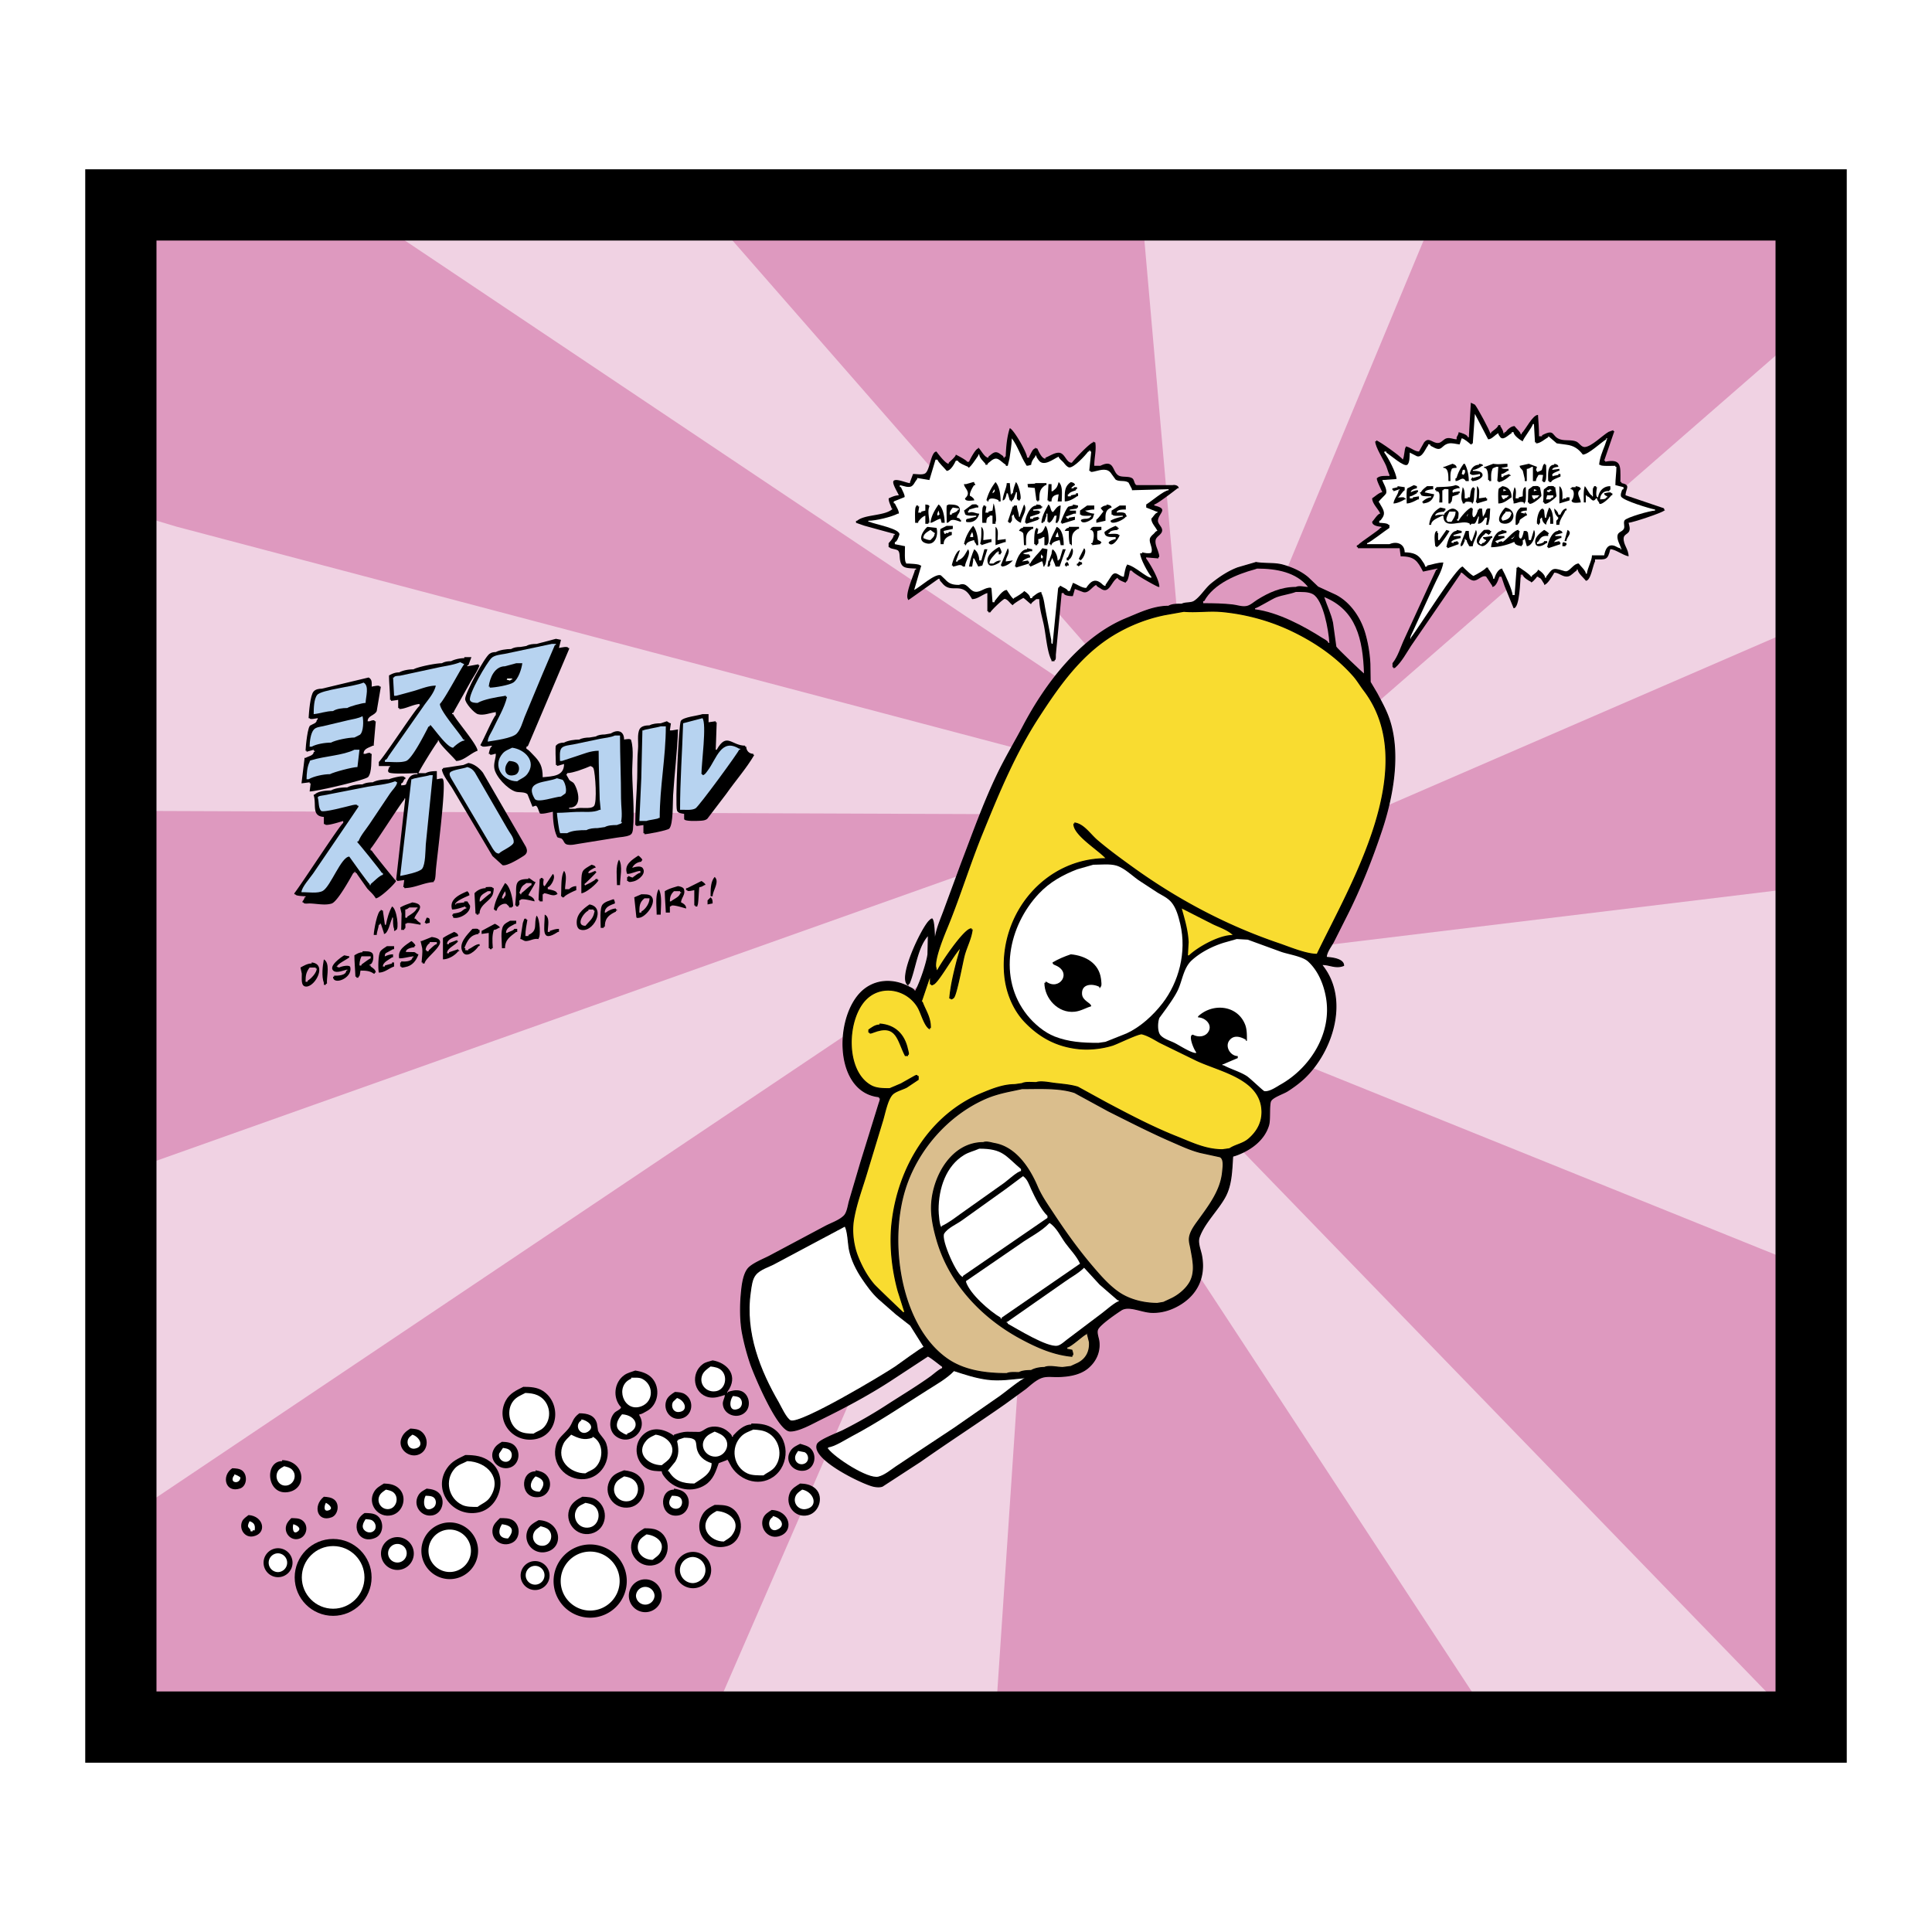 <svg xmlns="http://www.w3.org/2000/svg" width="2500" height="2500" viewBox="0 0 192.756 192.756"><path fill-rule="evenodd" clip-rule="evenodd" fill="#fff" d="M0 0h192.756v192.756H0V0z"/><path fill-rule="evenodd" clip-rule="evenodd" fill="#de99bf" d="M180.381 169.69H13.019V21.022h167.362V169.69z"/><path fill-rule="evenodd" clip-rule="evenodd" fill="#f0d2e3" d="M121.559 73.192l21.709-52.17-29.413-.7 4.553 51.82 3.151 1.05zM114.557 71.441L70.79 21.373H36.478l76.327 51.118 1.752-1.05zM105.104 75.643L17.571 52.534l-7.003-2.1.7 30.461 92.435.35 1.401-5.602zM98.1 86.497L9.409 118.01l-.242 35.712 87.038-58.403 1.895-8.822zM100.201 104.354l-28.01 64.423H99.5l4.203-62.673-3.502-1.75zM104.242 103.843l43.416 66.175h29.762l-65.824-67.925-7.354 1.75zM125.41 80.544l54.27-47.267.351 29.061-52.519 22.758-2.102-4.552zM117.707 101.202l61.623 24.86V88.597L121.559 95.6l-5.178 4.989 1.326.613z"/><path d="M70.084 71.248h.609v.812c.238-.035.476-.067.71-.102v.102h.102c-.022.666-.102 3.068-.102 2.741h.102c1.009-1.79 1.466-.406 2.843-.406 0 .133-.035.102.101.102.013.406.295.711.711.711 0 .133-.035.102.102.102-.796 1.361-1.888 2.592-2.798 3.89-.632.828-1.26 1.656-1.891 2.484-.197.168-.416.184-.695.203-.295.016-1.621.083-1.621-.181v-.507c-.267-.044-.619-.06-.714-.339-.2-.578.168-8.634.387-8.945.26-.381 1.675-.502 2.154-.667z" fill-rule="evenodd" clip-rule="evenodd"/><path d="M125.32 56.119c.893.158 1.859.022 2.709.27.887.257 1.758.635 2.473 1.241l.98.936c.584.27 1.168.539 1.752.806 1.455.743 2.461 2.247 2.916 3.76.289.978.477 2.056.525 3.142l.029 1.78c.232.387.463.777.691 1.165.439.841.887 1.625 1.199 2.545 1.174 3.465.328 7.844-.736 11.036-1.014 3.04-2.195 6-3.643 8.831-.396.787-.789 1.574-1.186 2.357-.227.425-.705 1.022-.705 1.53.502.032 1.727.149 1.727.812-.777.313-1.381-.102-2.133-.102v.102c2.723 3.404 1 8.618-1.824 11.271-.514.476-1.092.895-1.666 1.26-.402.25-1.418.574-1.641.965-.203.352-.047 1.834-.215 2.421-.447 1.539-1.875 2.525-3.303 3.026-.08.025-.531.146-.287.146-.098 1.476-.117 2.827-.773 4.021-.73 1.316-2.076 2.595-2.566 3.997-.197.559.143 1.308.24 1.841.395 2.151-.457 3.868-2.215 4.909-.809.476-1.748.796-2.809.748-1.008-.047-2.246-.727-3.004-.231-.508.327-2.072 1.399-2.326 1.897-.172.33.061.866.105 1.203.139 1.085-.32 2.033-1.107 2.688-.807.666-1.98.85-3.109.85-.533 0-1.014-.072-1.488.093-.568.193-1.125.714-1.588 1.098-.688.501-1.377 1.003-2.068 1.504-2.809 1.971-5.658 3.808-8.443 5.769-1.266.822-2.529 1.647-3.795 2.469-.276.104-.606.066-.888.006-1.073-.237-6.235-2.716-5.598-4.185.181-.425 2.056-1.123 2.542-1.364a46.111 46.111 0 0 0 4.334-2.479c1.495-.971 3.03-1.882 4.48-2.926.2-.148.936-.787 1.139-.787v-.202c-.219-.128-1.523-1.231-1.523-1.016-1.247.818-2.494 1.638-3.745 2.456-2.214 1.434-4.556 2.675-6.92 3.836-.758.371-2.17 1.187-3.043 1.158-1.212-.041-3.55-5.601-3.941-6.749a23.562 23.562 0 0 1-.784-2.948c-.241-1.192-.247-2.767-.124-4.049.07-.764.19-1.809.631-2.401.384-.523 1.586-.99 2.164-1.292a9301.06 9301.06 0 0 0 5.537-2.95c.609-.331 1.406-.575 1.91-1.061.346-.339.416-1.069.549-1.52.371-1.263.746-2.525 1.117-3.788.609-1.965 1.219-3.929 1.825-5.893.041-.137.235-.59.051-.59v-.103c-4.693-.44-4.506-8.561-1.384-10.811 1.298-.938 2.932-.885 4.322-.146.143.076.514.213.514.396h.203v-.102c.416-.774 1.063-2.672 1.181-3.56l.038-1.923h-.101v.102c-1.038 1.206-1.206 3.291-1.809 4.731-.042.013-.08.028-.121.041v.102c-1.015-.691 1.393-5.695 2.136-6.387.095-.092.301-.292.301-.111.175.219.204 1.783.204 1.726h.101c.149-.958.578-1.863.895-2.748.564-1.529 1.13-3.056 1.691-4.585 1.154-3.011 2.214-6.019 3.607-8.913.785-1.637 1.73-3.205 2.576-4.807 2.209-4.201 5.73-8.875 10.312-10.741 1.283-.524 2.646-1.206 4.17-1.206.361-.215.848-.203 1.32-.203.355-.2.9-.07 1.254-.298.66-.435 1.104-1.263 1.742-1.771.793-.638 1.646-1.208 2.596-1.564.608-.179 1.218-.354 1.823-.531z" fill-rule="evenodd" clip-rule="evenodd" stroke="#000" stroke-width=".102" stroke-miterlimit="2.613"/><path d="M146.744 40.178c.137.063.273.13.406.193.207.213 1.523 2.64 1.523 2.853h.102v-.102c.172-.137.711-.498.711-.711h.203v.102c.117.193.305.46.305.71h.102v-.102h.102c.205-.267.549-.609.914-.609.111.187.609.596.609.812h.102v-.102c.396-.375 1.084-1.828 1.623-1.828.043.672.102 1.396.102 2.132h.305v-.102c1.371-.714.883.149 1.852.425.49.14 1.072.007 1.547.197.305.121.502.568.861.555.656-.028 1.773-1.167 2.379-1.517.156-.057.314-.111.471-.168v.102h.1l-1.014 2.944h.102v.102c1.633-.317 1.52.425 1.52 1.828 0 .14-.064.203.104.203v.102c.99.196.406.571.406 1.218 1.217.413 2.432.825 3.646 1.234.121.041.213.035.213.187.072.07.102.102 0 .102-.227.235-3.211 1.219-3.555 1.219.055.272.178.559.059.841-.125.282-.533.336-.553.688-.041.673.494 1.101.494 1.821-.586-.114-1.322-.711-1.826-.711-.268 1.127-.432 1.016-1.523 1.016v.203c-.217.365-.416 1.929-.914 1.929-.193-.272-.812-.771-.812-1.117-.137 0-.102-.035-.102.102-.283.159-.527.508-.848.581-.535.114-.9-.377-1.387-.377-.148.247-.682 1.218-1.016 1.218v-.101c-.127-.156-.311-.609-.508-.609-.078-.083-.074-.102-.201-.102-.07.124-.609.755-.609.507-.211-.104-.812-.447-.812-.71h-.203c-.059.581-.096 3.351-.711 3.351-.305-.746-.607-1.491-.91-2.237-.104-.305-.203-.606-.309-.911h-.203c-.098.27-.316 1.015-.711 1.015v-.102c-.203-.308-.406-.615-.609-.926-.443-.19-.824.469-1.301.394-.324-.054-.67-.403-.914-.609-.107-.092-.154-.177-.324-.177v.101c-1.652 2.405-3.305 4.813-4.959 7.219-.473.723-.92 1.583-1.582 2.173-.055.016-.105.035-.16.051v-.102h-.102v-.406c.549-.679.812-1.641 1.178-2.409.797-1.735 1.594-3.468 2.387-5.204.266-.578.535-1.152.803-1.729.133 0 .102.032.102-.101l-1.422.304c-.564-1.082-.844-1.523-2.234-1.523-.035-.27-.066-.54-.102-.812h-4.061c-.137 0-.102.032-.102-.102h-.102c0-.143-.055-.203.102-.203.275-.333 2.232-1.555 2.232-1.726h.102v-.102c-.312-.042-.912-.095-.912-.508.199-.181.549-.812.811-.812-.205-.476-.811-.983-.811-1.523.244-.152.727-.609 1.014-.609-.084-.21-.719-1.422-.508-1.422.268-.254.82-.203 1.219-.203v-.102c-.129-.26-.219-.634-.33-.904-.246-.593-1.09-1.875-1.09-2.446h.102v-.102c.32.086 2.639 1.729 2.639 1.929.176-.216.176-1.218.305-1.218v-.102c.488.076.857.508 1.32.508.172-.305.342-.606.512-.911.479-.59.828.095 1.404.061.34-.022.533-.397.852-.47.352-.086.646.102.99.102v-.203c.076-.14.201-.333.201-.508.211.048.914.254.914.508h.102c.061-1.15.132-2.299.198-3.45z" fill-rule="evenodd" clip-rule="evenodd"/><path d="M147.15 41.294c-.066.949-.133 1.897-.203 2.843-.002.136.035.102-.102.102v.102h-.102c-.178-.152-.695-.609-.914-.609l-.201.609c-.35-.035-.754-.171-1.096-.096-.768.165-.631.892-1.578.346-.123-.073-.271-.089-.271-.25h-.203v.101c-.26.295-.562 1.244-1.107 1.079l-.721-.368c-.021.32.014 1.028-.254 1.222-.326.232-1.686-.968-2.012-1.177-.104-.07-.07-.022-.07-.146h-.203v.101c.354.448 1.219 2.062 1.219 2.64-.473.035-.945.069-1.422.102.125.39.473.834.395 1.298-.035.193-.986.936-.697.936.271.549.738.983.27 1.596-.084.105-.121.232-.27.232v.203c.193.009.912.035.912.203h.102v.305c-.342.206-2.018 1.523-2.232 1.523v.101h2.232c.76-.339 1.523-.006 1.523.812.859.025 1.346.184 1.768.882.102.168.264.324.264.54.139 0 .203.063.203-.101.535-.105 1.037-.305 1.625-.305-.143.869-.625 1.577-.965 2.357l-2.086 4.544c-.068.146-.379.714-.199.714v-.102c.723-.895 4.582-7.108 5.178-7.108.141.168 1.117 1.104 1.117.914.191-.08 1.219-.66 1.219-.812h.203v.102c.178.229.508.704.508 1.015h.102c.098-.327.371-1.015.812-1.015v.101c.238.391 1.016 2.098 1.016 2.539h.203c.062-.847.127-1.694.189-2.542.006-.14-.047-.2.115-.2v-.102c.205.086 1.32.851 1.32 1.016h.102v-.102c.16-.124.607-.41.607-.609.232.124.711.514.711.812h.102v-.102c.613-.768.594-.949 1.625-.622.137.042.328.121.482.054.381-.168.689-.752 1.143-.752.162.244.711.708.711 1.015h.102c.072-.6.508-1.31.508-1.828h1.219c.113-.603.363-1.199 1.078-.93.158.061.35.219.545.219 0 .133-.033.102.102.102-.119-.396-.438-.872-.402-1.313.029-.432.461-.4.635-.717.133-.25-.076-.612.076-.85.184-.298 2.59-.978 3.043-.978v-.102c-.6-.117-3.098-.873-3.373-1.272-.088-.124-.035-.349.01-.46.047-.13.051-.298.215-.298v-.203c-.27-.067-.539-.133-.812-.203 0-.638.104-1.257.104-1.828h-.104v-.102c-.256 0-1.521.067-1.521-.102h-.102c.062-.679.322-1.301.559-1.907l.254-.733h-.102v.102c-.521.314-1.787 1.523-2.336 1.523-.438-.583-.91-.895-1.631-.987l-.969-.133-.777-.667c-.025-.013-.051-.025-.076-.041v.102c-.363.187-.777.609-1.217.609v-.102h-.104c-.033-.609-.066-1.219-.102-1.828h-.1c-.135.422-1.016 1.507-1.016 1.727-.254-.127-.914-.581-.914-.914-.143 0-.203-.054-.203.102-.303.143-.844.806-1.152.358-.078-.114-.168-.209-.168-.358-.324.146-.646.609-1.016.609-.444-.847-.881-1.69-1.323-2.538z" fill-rule="evenodd" clip-rule="evenodd" fill="#fff"/><path d="M100.748 42.716c.426.171 1.727 2.462 1.727 2.945h.203v-.102c.146-.203.336-.812.609-.812v-.101c.072.069.076.101.203.101.129.264.438 1.016.812 1.016v-.102c.396-.143.871-.492 1.318-.492.643 0 .729 1 1.32 1 .219-.318 1.842-2.031 2.133-2.031v-.102c.066.06.098.102.203.102.123.752-.102 1.539-.102 2.335h.609c1.467-.736 1.148.679 1.879 1 .373.162 1.012.009 1.336.272.184.149.18.657.441.657h3.553c.225-.057.609.041.609.305h-.102c-.299.237-2.098 1.624-2.336 1.624v.102c1.461.34.48.724.369 1.454-.057.362.393.631.416.993.025.46-.592.603-.654 1.021-.064.381.146.774.248 1.108.037.136.225.603.027.603v.102c-.406-.035-.812-.066-1.219-.102v.102c.406.555 1.32 2.119 1.32 2.843h-.102c-.361-.136-2.639-1.412-2.639-1.625h-.203c-.049.232-.172 1.117-.406 1.117v.102c-.186-.092-.812-.292-.812-.508-.641.33-.822 1.707-1.697 1.076-.121-.086-.436-.219-.436-.365-.436.2-.768.87-1.295.724a71.521 71.521 0 0 1-.838-.317c-.066.238-.133.476-.203.711-.246.022-.914-.044-.914-.305h-.201c-.191 2.031-.381 4.064-.576 6.096-.021.159.043.606-.135.606v.101h-.305v-.101c-.445-.822-.559-2.545-.77-3.538-.174-.819-.449-1.682-.449-2.554h-.305c-.127.13-.508.352-.508.508-.174-.099-.812-.746-.812-.609-.174.092-1.016.59-1.016.711-.26-.146-.51-.616-.814-.632-.152-.009-1.42 1.219-1.42 1.342h-.203v-.102h-.102v-1.828c-.5.152-.98.609-1.522.609-.185-.317-.41-.683-.733-.879-.784-.476-1.536.174-2.25-.717-.111-.14-.267-.241-.267-.435h-.102c-.949.672-1.897 1.345-2.85 2.018-.104.057-.197.175-.197.013-.301-.413.501-2.266.657-2.761.035-.124-.003-.184.155-.184v-.101c-1.047-.067-1.542.016-1.631-1.117-.019-.229-.016-.511-.155-.669-.156-.175-.854-.178-.854-.346h-.102v-.406c.171-.188.508-.546.508-.812.133 0 .102.032.102-.102a804.771 804.771 0 0 1-3.043-.832l-.815-.285c0-.143-.054-.203.102-.203.73-.628 2.561-.476 3.408-1.076.063-.047.194-.143.044-.143-.095-.317-.304-.65-.304-1.015.298-.14.653-.305 1.015-.305-.095-.27-.724-1.222-.517-1.444.247-.276 1.307.226 1.634.226v-.102l.305-.812c.362 0 .924.121 1.212-.061.477-.308.559-2.173 1.124-2.173.168.241.917 1.218 1.218 1.218v-.101c.162-.165.711-.613.711-.812.184.092 1.117.574 1.117.711h.203c.092-.238.661-1.32.915-1.32v-.101c.27.225.631 1.015 1.014 1.015v-.102c.465-.368.689-.657 1.232-.222.117.092.291.152.291.324h.102c0-.137-.035-.102.102-.102.033-.938.125-1.998.41-2.845z" fill-rule="evenodd" clip-rule="evenodd"/><path d="M100.951 43.731c-.025.72-.137 1.336-.234 2.024l-.172.717c-.143 0-.203.063-.203-.102-.635-.416-.838-.952-1.541-.327-.111.095-.287.181-.287.327h-.201v-.102c-.195-.222-.611-.609-.611-.914-.135 0-.1-.035-.1.102-.049.047-1.016 1.586-1.016 1.117-.2-.08-1.016-.41-1.016-.61h-.203c-.136.289-.517 1.016-.914 1.016-.162-.216-.914-.92-.914-1.117h-.203l-.609 2.031c-.406-.067-.812-.133-1.219-.203v.102c-.384.444-.358.904-1.107.765-.206-.051-.413-.102-.619-.155 0 .14-.066.203.102.203.054.149.549 1.015.305 1.015-.339.136-.676.273-1.015.406 0 .14-.054.204.102.204.13.298.406.669.406 1.015h-.102c-.619.33-2.196.711-2.944.711v.102h.102c.466.231 3.179.701 2.989 1.304-.057.175-.244.727-.45.727v.203c.339.067.679.137 1.015.203 0 .26-.07 1.625.102 1.625v.102c.228 0 1.421.041 1.421.203h.102c-.238.812-.473 1.624-.711 2.437.562-.263 2.095-1.694 2.662-1.462l.429.406c.387.438.755.549 1.377.549.841-.317.955.521 1.559.673.449.111.896-.289 1.307-.368.148-.031.383-.089.383.102.035.441.07.882.102 1.32h.203v-.102c.273-.314.771-1.117 1.219-1.117.055.089.711 1.146.711.812.174-.083 1.016-.594 1.016-.711.217.114.609.428.609.711h.203v-.102c.254-.175.58-.508.914-.508v.102c.281.568.314 1.279.453 1.914.178.92.355 1.84.529 2.76.018.14-.043.403.135.403.174-1.761.352-3.519.525-5.28.016-.149 0-.406.184-.406v-.102h.104c.158.124.709.314.709.508h.203l.305-.812c.422.133.852.507 1.32.507.41-.619.838-.996 1.492-.473.139.111.24.27.438.27v-.102c.199-.305.402-.609.604-.917.432-.584.762.105 1.225.105.027-.197.189-1.117.305-1.117v-.102c.783.13 1.947 1.32 2.436 1.32v-.102c-.338-.39-1.117-1.821-1.117-2.335h.205v-.102c.266.07.615.149.896.051.227-.406-.205-.945-.137-1.368.039-.235.238-.387.41-.545.113-.111.182-.27.352-.27-.174-.387-.609-.768-.609-1.218.162-.146.416-.609.609-.609 0-.137.033-.102-.102-.102l-1.016-.406v-.305c.465-.272 1.791-1.421 2.234-1.421v-.102c-1.184.032-2.367.067-3.553.099-.141 0-.102.029-.102-.099-.115-.219-.227-.438-.34-.657-.35-.27-.93-.057-1.291-.301l-.41-.562c-.381-.625-1.025-.418-1.631-.27-.141.032-.492.146-.492-.038h-.102c.066-.644.137-1.285.203-1.929h-.102v-.102c-.137 0-.102-.035-.102.102h-.102c-.27.374-1.453 1.666-1.904 1.58-.211-.042-.412-.312-.533-.467-.129-.168-.508-.419-.508-.606-.564.257-1.545 1.088-2.033.305-.082-.13-.199-.238-.199-.406-.137 0-.102-.035-.102.102-.182.19-.406.53-.406.812-.141.035-.508.194-.508 0-.545-.845-.818-1.831-1.424-2.641z" fill-rule="evenodd" clip-rule="evenodd" fill="#fff"/><path d="M144.918 46.27c.193.07.406.149.406.406-.176.016-.508-.006-.508.203-.145.305-.102.746-.102 1.117h-.203c-.014-.403.059-1.32-.508-1.32v-.101h.102l.813-.305zM146.033 46.27h.102c.27.457.406 1.14.406 1.727h-.305c-.297-.533-.6 0-1.014 0 0-.143-.07-.305.102-.305.139-.527.393-.994.709-1.422zM147.557 46.27c.146.022.406.022.406.203h-.102c-.193.178-.641.406-.914.406v.102c.287.006.709-.009.887.206.326.403-.406.736-.689.777-.133.02-.299.102-.299-.069h-.102c.025-.057.203-.444.203-.203.238-.066.477-.133.711-.203v-.203c-.172.025-.914.216-.914 0h-.102c.074-.473.379-.914.914-.914l.001-.102zM148.979 46.27c.574.096.844 0 1.422 0v.305c-.203.035-.406.07-.609.101.178.133.463.102.711.102 0 .14.062.203-.102.203-.156.111-.404.305-.609.305v.305h.203v-.102c.203-.067.406-.133.609-.203v.102h.102c0 .133.031.102-.102.102-.219.244-.793.609-1.117.609v-.102h-.102c.035-.473.07-.945.102-1.421h-.203c-.148.083-.406.095-.406.304-.143.305-.102.746-.102 1.117h-.203v-.102h-.102c-.012-.333.047-1.219-.406-1.219v-.101h.102l.812-.305zM152.533 46.27l.812.305c-.029.136-.176.406 0 .406v.102h.1c.137-.098.406-.102.406-.305.07-.155.092-.508.305-.508v.102h.102c0 .257.068 1.625-.102 1.625v.102h-.203v-.102h-.102c.035-.203.07-.406.102-.609-.16 0-.508-.08-.508.102-.098.137-.201.327-.201.508h-.305v-1.421h-.102c-.152.085-.322.203-.508.203v1.219h-.203v-.203a56 56 0 0 0-.186-.787c-.068-.206-.322-.292-.322-.533.306-.07.611-.136.915-.206zM155.07 46.27c.166.045.406.08.406.305-.197.028-.609.063-.609.304.238-.035.477-.066.711-.102 0 .14.064.203-.102.203-.148.095-.609.213-.609.406-.01.022.102.244.102.102.168-.035.34-.067.508-.102v-.102h.203c0 .14.066.305-.102.305-.174.095-.812.308-.812.508h-.203v-.102h-.102c0-.559-.123-1.625.609-1.625v-.1z" fill-rule="evenodd" clip-rule="evenodd"/><path d="M146.039 46.903c-.035.136-.066.273-.102.406.127-.13.178-.235.102-.406z" fill-rule="evenodd" clip-rule="evenodd" fill="#fff" stroke="#fff" stroke-width=".203" stroke-miterlimit="2.613"/><path d="M97.094 48.098c.133 0 .102-.035.102.102.078.073.102.076.102.203h-.102c-.131.136-.683 1.117-.305 1.117.127.118.305.207.305.406-.236.007-.915.143-.915-.203.691-.619-.102-1.012-.102-1.421h.203c.238-.068.476-.135.712-.204zM99.326 48.098c.4.46.508 1.263.508 1.929h-.203v-.102c-.213-.158-1.016-.374-1.016.102-.135 0-.102.032-.102-.102h-.102a4.923 4.923 0 0 1 .915-1.827zM101.357 48.098c.283.222.623 1.726.406 1.726v.101h-.203v-.101h-.102v-.71h-.102v.101c-.113.159-.193.71-.406.71v.102c-.137 0-.102.032-.102-.102h-.102a47.264 47.264 0 0 0-.203-.71h-.102c-.053.216-.127.71-.406.71.039-.66.406-1.253.406-1.726h.305c.035.371.07.745.102 1.117h.102v-.102h.102c.04-.425.163-.755.305-1.116zM105.621 48.098c.455.358.307 1.323.307 1.929h-.406c.033-.238.068-.473.1-.71-.438.07-.709.216-.709.71h-.305v-.102h-.102l.102-1.624h.305v.711h.102c.411-.327.458-.394.606-.914zM106.84 48.098c.16.041.406.085.406.305-.26.104-.406.377-.406.305.141 0 .305.066.305-.102h.305c0 .139.051.203-.102.203v.102c-.17.067-.711.212-.711.406h-.102v.203h.305v-.102c.168-.035.34-.067.508-.102v-.102h.203c0 .14.066.305-.102.305-.32.235-.787.507-1.219.507 0-.872-.068-1.478.61-1.928zM141.059 48.402c.102.035.203.07.305.102v.203c-.188.057-.609.149-.609.406.209-.099.451-.204.711-.204 0 .14.062.204-.102.204v.101c-.203.092-.479.305-.711.305v.203h.305v-.102l.609-.102v.305h-.102c-.295.159-.756.406-1.117.406 0-.26-.07-1.523.102-1.523l.609-.304zM145.223 48.402c.16.044.406.085.406.305h-.205c-.143.063-.506.117-.506.305-.018.069.1.244.1.102l.611-.102c0 .139.062.203-.104.203v.102l-.607.203c-.045.149-.039.609-.203.609v.102h-.203v-1.422c-.162 0-.508-.079-.508.102h-.102v1.219h-.305c0-.377.139-1.114-.223-1.104-.121 0-.082-.016-.082-.114h-.102c0-.143-.066-.203.102-.203v-.102c.632-.043 1.372-.005 1.931-.205zM139.434 48.504l.711.102v.304c-.229.121-.523.711-.711.711.182.044.711-.098.711.102h.102v.102h-.102c-.275.174-.768.406-1.117.406.061-.508.508-.936.508-1.32.135 0 .102.032.102-.102l-.609.204v-.102h-.102c0-.143-.066-.203.102-.203.137-.035.273-.067.406-.102l-.001-.102zM142.379 48.504h.609v.304c-.203.022-.812.07-.812.305h-.102c.34.066.68.136 1.016.203-.117.495-.404.796-.92.882-.121.019-.197.104-.197-.07h-.102c.146-.248.619-.508.914-.508v-.102c-.242-.009-1.016.054-1.016-.203-.064-.095-.188-.203 0-.203.133-.259.383-.434.61-.608zM147.354 48.504c.328.244.203.796.203 1.218.238-.035.477-.067.711-.102v.102h.102v.203c-.34.102-.676.204-1.016.305v-.102h-.102v-.102c.141-.422.102-1.034.102-1.522zM149.893 48.504c.621.079.914.466.914 1.117-.426.267-.752.609-1.32.609 0-.26-.07-1.523.102-1.523l.304-.203zM152.939 48.504c.168 0 .607-.076.607.102h.102c.014.206.207.914.102.914-.16.273-1.217 1.06-1.217.609h-.102v-.102c.051-.241 0-1.218.102-1.218l.406-.305zM154.461 48.504c.168 0 .609-.076.609.102h.102c0 .244.162.914.102.914-.158.267-1.219 1.05-1.219.609h-.102v-.102c.061-.225.02-1.218.102-1.218l.406-.305zM155.578 48.504c.369.244.305.866.305 1.32h.102v-.102c.141 0 .305.066.305-.102h.305v.304c-.34.102-.676.204-1.016.305l-.001-1.725zM157.203 48.504c.182.035.508.066.508.304-.562.372 0 .901 0 1.32-.238.012-.914.146-.914-.204.24-.215.381-1.117-.102-1.117v-.101c.133 0 .102.031.102-.102h.406v-.1zM158.117 48.504c.197.187.502.914.711.914v.102h.102c0-.197-.082-.914.102-.914v-.102h.203v.102h.102c-.035.203-.207 1.015.102 1.015.098-.625.525-1.117 1.219-1.117 0 .146.066.406-.102.406v.102c-.498-.099-.914.288-.914.812.17-.019.609 0 .609-.203.133 0 .102.032.102-.102-.152-.073-.305-.114-.305-.305.152-.025.711-.19.711 0h.102c0 .14.051.203-.102.203-.201.311-1.219 1.215-1.219.711-.096-.121-.203-.245-.203-.406h-.102c-.365.581-.547-.203-.914-.203v-.102h-.102v.711h-.203c0-.545-.057-1.155.101-1.624zM145.932 48.605c.227.263.203.739.203 1.117h.305v-.102h.203c.068-.244.068-1.015.406-1.015v.102h.102v.101c-.098.213-.053 1.32-.203 1.32v.102h-.102v-.102c-.162-.067-.711-.168-.711.102h-.203v-.102c-.256-.447-.063-1.037 0-1.523zM151.111 48.605c.219.276.102.749.102 1.117h.305v-.102c.137-.035.271-.067.406-.102.006-.264-.035-.914.305-.914 0 .25.066 1.523-.102 1.523v.102h-.102v-.102c-.395-.162-.625.102-1.016.102v-.204c-.155-.385-.015-1.071.102-1.42z" fill-rule="evenodd" clip-rule="evenodd"/><path d="M99.225 48.808c-.082.118-.203.241-.203.406.185-.101.263-.19.203-.406zM149.994 48.808v.102c-.02.092 0 .204 0 .102l.305-.102-.305-.102zM153.039 48.808v.102c-.018.092 0 .204 0 .102.102-.035.205-.067.307-.102-.102-.035-.205-.067-.307-.102zM154.562 48.808v.102c-.143 0-.203-.066-.203.102h-.102c.102.035.203.069.305.102.08-.092.16-.204.305-.204-.101-.035-.203-.067-.305-.102zM149.791 49.417c.045.162.086.406.305.406v-.102c.121-.038.305-.042.305-.203h.102v-.102l-.712.001zM152.838 49.417c.043.165.078.406.303.406v-.102c.127-.042.305-.042.305-.203h.102v-.102l-.71.001zM154.359 49.417c-.033.136-.066.273-.102.406h.406c.08-.098.156-.203.305-.203v-.203h-.609z" fill-rule="evenodd" clip-rule="evenodd" fill="#fff"/><path d="M99.123 50.23c.15.231.354 1.828.203 1.828v.203h-.305v-.812c-.143 0-.305-.07-.305.102-.281.035-.305.343-.305.609h-.406c0-.267-.068-1.625.102-1.625v-.102h.205v.102h.1l-.1.609h.303v-.102c.137-.035.273-.066.406-.102.036-.237.071-.472.102-.71zM92.321 50.331c.152.026.406.029.406.203-.216.47 0 1.146 0 1.625h-.102v.102h-.304v-.812c-.355.092-.711.609-.711.609v.102h-.305c0-.267-.066-1.625.102-1.625v-.102h.203v.102h.102c-.035.203-.066.406-.102.609h.305v-.102c.136-.035.273-.066.406-.102v-.609zM93.641 50.331c.444.283.609 1.289.609 1.828h-.305l-.102-.406c-.362.057-.762.406-1.015.406.086-.698.438-1.285.813-1.828zM94.656 50.331c.508.016 1.219-.003 1.092.68-.048.241-.279.374-.279.641.13.035.305.038.305.203h.102v.203c-.295-.057-.657-.264-.968-.162-.181.057-.229.264-.454.264 0-.308-.038-1.625 0-1.625v-.102c.066-.035.135-.067.202-.102zM96.992 50.331c.159 0 .508-.073.508.102h.102v.203h-.203c-.238.067-.473.137-.711.203 0 .133.031.102-.102.102v.203h.102c.374-.143.668.102 1.014.102-.139.517-.514.895-1.113.848-.155-.013-.206.012-.206-.137-.022-.124.085-.203.203-.203.27-.066.542-.133.813-.203v-.102c-.248-.009-1.118.07-1.118-.203-.035-.102-.066-.203-.102-.305.27-.204.543-.407.813-.61zM102.17 50.331c.422.537-.305 1.292-.305 1.828-.305-.105-.711-.438-.711-.812-.137 0-.102-.035-.102.102h-.102c0 .168.076.609-.102.609v.102h-.203v-.102h-.102c.168-.508.34-1.016.508-1.523.133 0 .102.032.102-.102h.305c.025.413.203.743.203 1.117h.102v-.102c.137-.371.274-.742.407-1.117zM103.389 50.331c.172.022.508.006.508.203h.102v.102h-.102v.102c-.27.035-.539.07-.812.102 0 .133.031.102-.102.102.18.044.711-.085.711.102h.102v.102h-.102v.102l-.914.305v.203h.305v-.102c.168-.035.34-.066.508-.102v.102h.102v.102h-.102v.102c-.406.136-.812.273-1.219.406 0-.137.031-.102-.102-.102 0-.536.494-1.727 1.117-1.727v-.104zM104.607 50.331c.234.175.189.616.412.749.104.063.406-.647.807-.647-.023.308-.1 1.625-.305 1.625v.102h-.203c.033-.238.068-.473.102-.711h-.203c-.1.206-.328.711-.609.711v-.102h-.102v-.812h-.102v.203c-.066.203-.133.406-.203.609-.137 0-.102-.035-.102.102h-.203c.063-.689.409-1.27.711-1.829zM107.043 50.331c.168.035.34.07.508.102v.203h-.102v.102c-.238.035-.473.07-.711.102 0 .133.033.102-.102.102h.711v.305h-.203l-.812.305c.09.117.131.203.305.203v-.102c.203-.035.406-.066.609-.102v.305c-.441.136-.879.273-1.318.406v-.102h-.102c.047-.264.617-1.625.811-1.625.137-.035.273-.066.406-.102v-.102zM110.395 50.331c.174.035.508.067.508.305-.67.238-.609.724-.609 1.32-.305.066-.609.137-.914.203v-.305c.232-.137.664-.812.711-.812-.066-.114-.396-.406-.203-.406a.733.733 0 0 1 .508-.203l-.001-.102zM108.465 50.433h.711v.406c-.33-.022-.621.102-.914.102.197.162.654.305.914.305-.051.155-.102.311-.154.463-.154.19-.975.644-1.166.26-.104-.207.486-.216.609-.216.117-.063.305-.035.305-.203h.102v-.102c-.203 0-1.016.079-1.016-.102h-.102v-.406c.238-.168.476-.336.711-.507zM111.715 50.433h.609v.406c-.264-.009-.914-.016-.914.305.221-.032.914-.086.914.203.061.099.17.203 0 .203-.213.346-1.523.901-1.523.406.139-.143.996-.406 1.219-.406v-.102c-.203 0-1.016.079-1.016-.102h-.102v-.406c.27-.168.543-.336.813-.507z" fill-rule="evenodd" clip-rule="evenodd"/><path d="M95.062 50.636c-.197.219-.304.381-.304.711h.203v-.102c.171-.069.609-.197.609-.406.133 0 .102.032.102-.102-.204-.034-.407-.066-.61-.101z" fill-rule="evenodd" clip-rule="evenodd" fill="#fff"/><path d="M143.699 50.636c.168.035.338.07.508.102v.203h-.102v.102c-.258.022-.914.076-.914.406.301-.114.559-.102.914-.102v-.102c.336-.339.777-.736 1.242-.327.111.098.178.159.178.327-.023.178.014.609-.201.609.062.066.084.102.201.102.137-.298.98-1.32 1.32-1.32v.102h.102c-.018.257-.123.727.066.866.203.02.441-.615.441-.765.133 0 .102.032.102-.102h.305c.006.203.102.974.102.812.125-.19.305-.46.305-.711.133 0 .102.032.102-.102h.305c-.02.333-.035.67-.055 1.003-.051.206-.098.416-.148.622h-.203c.035-.238.07-.473.102-.711h-.203c-.139.264-.355.609-.711.609.035-.238.07-.473.102-.711h-.102v.102c-.119.149-.209.609-.406.609-.129 0-.305-.048-.305.102-.137 0-.102.031-.102-.102-.723-.533-2.639.752-2.639-.812h-.102c-.314.184-1.117.409-1.117.914h-.203c.101-.824.442-1.347 1.116-1.725zM150.197 50.636c1.225.245.926 1.669-.098 1.615-1.066-.06-.287-1.279.098-1.615z" fill-rule="evenodd" clip-rule="evenodd"/><path d="M151.721 50.636h.609v.305c-.238.013-.49.019-.623.19l.42.114c0-.136-.035-.102.102-.102v.102h.102v.203h-.102l-.543.368c-.131.127-.076.444-.27.444v.102h-.203c0-.768-.061-1.304.508-1.726zM154.562 50.636c.389.305.406 1.104.406 1.625h-.305v-.711h-.102v.102c-.123.178-.305.476-.305.711-.25-.165-.406-.387-.406-.711h-.102v.102h-.102c0 .159.07.508-.102.508v.102h-.102v-.102h-.1v-.102c-.035-.355.164-1.422.607-1.422v.102h.102c.008.203.102.975.102.812h.102c.057-.35.169-.718.307-1.016zM155.07 50.737c.162.143.406.372.406.609h.203c.096-.238.293-.609.609-.609 0 .14.064.203-.102.203-.178.435-.609.92-.609 1.422h-.305v-.406c.092-.092.203-.162.203-.305-.274-.26-.405-.526-.405-.914z" fill-rule="evenodd" clip-rule="evenodd"/><path d="M93.641 50.94c-.051.124-.267.508 0 .508v-.102h.102l-.102-.406zM144.613 51.042c-.08.127-.502.914-.203.914v.102h.406c.209-.336.406-.571.406-1.016h-.609zM150.197 51.042v.102c-.158.092-.6.711-.305.711v.102c.422-.086.738-.203.865-.622.039-.13.105-.19-.053-.19v-.102l-.507-.001zM146.439 51.245c-.035.102-.066.203-.102.305.122-.124.102-.146.102-.305z" fill-rule="evenodd" clip-rule="evenodd" fill="#fff"/><path d="M94.453 52.463h.609v.305l-.914.203c.039.14.02.305.204.305v-.102c.139 0 .304.067.304-.101h.305v.304c-.431.152-.812.375-.812.914h-.304c-.01-.305-.089-1.523 0-1.523l.608-.305zM97.094 52.463c.371.432.508 1.32.508 1.929-.145 0-.203.063-.203-.102-.094-.114-.203-.253-.203-.406-.226.057-.813.193-.813.507h-.102v-.102h-.102a3.93 3.93 0 0 1 .915-1.826zM104.303 52.463c.32.251.424 1.828.203 1.828v.102h-.305v-.812h-.102c-.146.079-.328.203-.508.203 0 .159.076.507-.102.507v.102h-.203v-.102h-.102c0-.313-.039-1.624.305-1.624v.101h.102c-.035.168-.066.34-.102.508.562-.133.591-.327.814-.813zM111.309 52.463c.066.061.098.102.203.102 0 .133-.035.102.102.102v.101h-.102v.102c-.209.019-.812.057-.812.305h-.102v.102c.199 0 1.016-.085 1.016.102h.102c-.076.279-.721 1.294-1.086.815-.133-.174.555-.409.68-.409v-.203c-.461-.016-1.117.089-1.117-.507.379-.275.678-.44 1.116-.612zM92.524 52.565c.305.035.609.069.914.102.209.736-.149 1.894-1.165 1.494-.78-.307-.14-1.257.251-1.596zM97.906 52.565c.328.247.201.879.201 1.32.271-.035.543-.067.812-.102v.305h-.102l-.912.304v-.102h-.102v-.101c.131-.478.103-1.085.103-1.624zM99.326 52.565c.336.25.203.875.203 1.32.27-.035.543-.067.812-.102v.305h-.102l-.914.304.001-1.827zM102.068 52.565h1.016v.203h-.102c-.691.413-.609.752-.609 1.625h-.203c-.031-.231-.041-1.218-.102-1.218-.115-.114-.244-.203-.406-.203.086-.165.184-.304.406-.304v-.103zM105.42 52.565c.586.216.709 1.206.709 1.827h-.303l-.104-.507c-.225.057-.811.193-.811.507h-.102v-.102h-.102c.125-.646.465-1.147.713-1.725zM106.637 52.565h1.016v.203h-.102c-.691.413-.609.749-.609 1.625h-.102v-.102h-.102c-.109-.396-.102-.866-.102-1.32h-.407c.086-.165.186-.304.406-.304.002-.035.002-.067.002-.102zM109.074 52.565h.812v.304c-.137.035-.27.07-.406.102 0 .194-.082.914.102.914.123.095.305.111.305.305h-.102v.101c-.27.035-.539.07-.812.102v-.102h-.102v-.101h.102c.131-.273.346-1.32-.203-1.32v-.102c.133 0 .102.032.102-.101.066-.035.136-.067.202-.102z" fill-rule="evenodd" clip-rule="evenodd"/><path d="M92.829 52.87c-.295.194-.711.384-.711.812.212.092.444.203.711.203.159-.184.406-.34.406-.609.069-.073.101-.102 0-.102-.137-.101-.27-.203-.406-.304z" fill-rule="evenodd" clip-rule="evenodd" fill="#fff"/><path d="M144.309 52.87c.102.035.203.07.305.102-.127.273-1.031 1.625-1.32 1.625v-.102h-.102c-.02-.304-.217-1.523.203-1.523v.203h.102c-.049.194 0 .86 0 .711h.102c.237-.341.473-.677.71-1.016zM145.324 52.87c.168.035.338.07.506.102v.203h-.102l-.711.203v.102h.711v.203c-.199.044-.912.181-.912.406h-.102c.102.035.203.07.303.102v-.102c.137-.035.273-.067.406-.102v.102h.102v.203c-.371.137-.742.273-1.115.406v-.102h-.102c.072-.473.412-1.625 1.016-1.625v-.101zM147.252 52.87c.305.47-.305 1.136-.305 1.625-.148 0-.406.067-.406-.102-.092-.143-.203-.317-.203-.507-.135 0-.102.032-.102-.102h-.102v.203c-.113.162-.148.508-.406.508v-.203c.17-.441.34-.879.508-1.32h.305c.01.19.033.914.203.914v.101h.102c.136-.372.273-.743.406-1.117zM148.064 52.87c.168 0 .609-.079.609.102h.102v.102c-.07.057-.102.092-.102.203-.137 0-.102-.035-.102.102-.102-.054-.406-.311-.406-.102-.256.162-.609.596-.609.914h.102v.101c.141 0 .203.063.203-.101.121-.039.305-.042.305-.204.133 0 .102.032.102-.101-.139-.07-.305-.111-.305-.305h.203c.238-.035.477-.067.711-.102 0 .14.051.203-.102.203-.184.289-.52.812-.914.812a25.717 25.717 0 0 1-.314-.126c-.574-.416.185-1.209.517-1.498zM149.791 52.87c.168.035.34.07.508.102v.203h-.102l-.711.203v.102h.609v.203h-.102c-.27.102-.539.203-.812.304.08.108.143.204.305.204v-.102c.137-.029.406-.175.406 0 .457-.241 1.154-1.219 1.625-1.219v.102h.102c-.041.245-.172.723.107.762.133.016.299-.66.299-.762h.305v.102h.102l.102.812h.203c.102-.34.203-.676.303-1.016.307.428-.158 1.625-.709 1.625-.066-.238-.135-.473-.203-.71h-.102v.102h-.102c0 .159.068.507-.102.507v.102c-.223-.051-.711-.102-.711-.406h-.102c-.594.276-1.529.507-2.234.507-.016-.482.451-1.625 1.016-1.625v-.102zM154.055 52.87c.084.029.676.406.406.406v.203c-.904-.114-.834.609-1.115.609v.203c.18-.031.709-.088.709-.305h.305c0 .14.051.204-.102.204-.266.248-.99.549-1.084-.026-.096-.555.51-1.018.881-1.294zM155.477 52.87c.15.048.406.099.406.305l-.711.203v.102h.609v.203h-.102c-.178.098-.682.219-.609.508v-.102c.168-.035.34-.067.508-.102v.102h.102v.203c-.406.137-.812.273-1.219.406v-.102h-.102c.096-.498.473-1.625 1.117-1.625l.001-.101zM156.391 52.87c.562.305-.102.695-.102 1.117h-.203l.305-1.117z" fill-rule="evenodd" clip-rule="evenodd"/><path d="M96.992 53.073c-.07.165-.203.311-.203.507h.305c.006-.209-.033-.326-.102-.507zM105.521 53.073c-.07.165-.203.311-.203.507h.303l-.1-.507zM151.111 53.377v.102c-.1.085-.162.203-.305.203v.102c.214-.118.27-.159.305-.407z" fill-rule="evenodd" clip-rule="evenodd" fill="#fff"/><path d="M155.984 54.088c.102.035.203.07.305.102v.203h-.102v.102h-.305v-.304c.036-.036.071-.068.102-.103zM99.631 54.596h.102c.066.118.33.609.102.609v.102h-.203c0-.143.066-.305-.102-.305v.102h-.102c-.234.311-.711.686-.711 1.117h.406c.188-.178.43-.305.711-.305v.102h-.102v.102c-.275.152-1.002.603-1.176.044-.228-.724.583-1.279 1.075-1.568zM100.545 54.697c.309.432-.203.882-.203 1.32.238-.035.477-.067.711-.102-.258.301-.705.609-1.117.609v-.101h-.102c.238-.574.477-1.148.711-1.726zM102.475 54.697c.168.035.34.07.508.102v.203h-.203c-.238.066-.473.137-.711.203.172.124.365.102.609.102v.102h.102v.203c-.461.07-.812.406-.812.406l.609-.102v.102h.102v.203c-.441.136-.879.272-1.32.406v-.102h-.102c.107-.562.508-1.726 1.219-1.726l-.001-.102z" fill-rule="evenodd" clip-rule="evenodd"/><path d="M103.998 54.697c.168.035.34.07.508.102-.055.267-.1 1.625-.305 1.625v.101h-.102v-.101c-.035-.137-.066-.27-.102-.406h-.102c-.168.076-.99.507-1.117.507v-.101h-.102c0-.143-.066-.203.102-.203.3-.556.851-1.013 1.22-1.524zM106.941 54.697c.299.251-.084 1.117-.305 1.117v.102h-.203c0-.143-.068-.305.102-.305.137-.304.274-.609.406-.914zM108.16 54.697c.355.27-.184 1.219-.406 1.219v-.102h-.102v-.102c.168-.339.34-.675.508-1.015zM96.585 54.799c.336.473-.305 1.222-.305 1.726h-.203c-.282-.336-.66 0-1.016 0v-.101h-.102c.048-.327.444-1.523.812-1.523-.137.372-.27.746-.406 1.117.14 0 .203.063.203-.102.611-.241.684-.603 1.017-1.117zM97.195 54.799c.336.226.506.688.506 1.117h.205c.1-.371.201-.743.305-1.117h.303c-.168.543-.336 1.085-.508 1.625-.135.035-.27.069-.404.101-.137-.27-.271-.54-.406-.812h-.102v.203l-.102.609h-.305c.076-.612.282-1.187.508-1.726z" fill-rule="evenodd" clip-rule="evenodd"/><path d="M103.896 55.307c-.035.13-.121.406.102.406v-.102h.102a26.902 26.902 0 0 0-.204-.304z" fill-rule="evenodd" clip-rule="evenodd" fill="#fff"/><path d="M106.434 56.018c.115.107.203.228.203.406h-.203v.101h-.102v-.101h-.102c.035-.134.025-.305.203-.305l.001-.101zM107.652 56.018c.102.035.203.07.305.102v.203h-.102c-.104.073-.305.282-.305.102h-.102c0-.143-.066-.203.102-.203.036-.068.071-.135.102-.204z" fill-rule="evenodd" clip-rule="evenodd"/><path d="M125.422 56.729c-.07.025-.139.05-.213.073-1.764.476-4.119 1.421-5.066 3.176h-.102v.203c1.023 0 2.002.019 2.941.124.439.047.926.244 1.396.152.377-.076.744-.428 1.074-.631 1.123-.701 2.352-1.27 3.828-1.27.383-.171.824 0 1.217 0-1.167-1.46-3.13-1.827-5.075-1.827zM129.281 59.063c-.66.238-1.279.295-1.924.527-.412.146-1.93 1.098-2.139 1.098v.101c2.277.292 4.822 1.653 6.695 2.846.154.099.615.32.615.504h.102c-.078-1.259-.605-4.268-1.637-4.854-.454-.26-1.138-.222-1.712-.222zM132.123 59.571c.277.86.674 1.625.873 2.545.111.8.223 1.599.332 2.398.051.149 2.707 2.672 2.756 2.672-.109-3.411-.777-6.32-3.961-7.615z" fill-rule="evenodd" clip-rule="evenodd" fill="#de99bf"/><path d="M118.111 60.993l-1.922.343a15.988 15.988 0 0 0-4.449 1.628c-3.652 1.964-5.963 5.254-8.131 8.599-2.354 3.623-3.98 7.567-5.605 11.562-1.248 3.052-2.225 6.267-3.478 9.329-.362.875-1.256 3.021-1.181 3.972.032.137.063.273.092.409h.102c.308-.646 2.659-4.163 3.351-4.163v.102h.102c-.117.901-.559 1.691-.787 2.545-.178.641-.774 3.948-1.073 4.22-.089.079-.273.203-.273.038h-.101c.121-1.305.425-2.532.736-3.75l.381-1.327h-.102v.102c-.631.628-2.17 3.424-2.662 3.599-.104.035-.181.13-.181-.045h-.102v-.609h-.102l-.762 2.25c-.041.124-.114.188.051.188.32.866.812 1.484.812 2.538-.137 0-.102-.034-.102.102-.508-.33-.806-1.558-1.136-2.123-1.05-1.789-3.551-2.351-5.115-.878-2.034 1.906-2.24 7.25.45 8.703.527.282 1.162.289 1.841.289.377-.159.755-.318 1.129-.479l1.418-.8c.104-.028.193-.111.193.061h.102v.305c-.381.254-.762.511-1.146.765-.413.225-1.165.396-1.472.762-.501.583-.727 1.961-.977 2.723l-1.514 4.981c-.46 1.564-1.076 3.138-1.346 4.788-.203 1.225.016 2.614.416 3.624.387.986.923 1.985 1.631 2.813.247.289 2.884 2.796 2.884 2.796h.204c-.226-.714-.451-1.428-.679-2.142-.555-2.009-.873-4.472-.612-6.794.612-5.524 3.77-10.804 8.986-12.942.98-.406 2.098-.866 3.271-.866.238-.035.477-.066.711-.102.352-.178.977-.102 1.422-.102.438-.165 1.275.006 1.729.066.844.107 1.65.152 2.418.387.953.523 1.906 1.047 2.859 1.568 2.275 1.205 4.594 2.427 6.994 3.379 1.434.567 2.873 1.301 4.582 1.301.236-.035.475-.066.709-.102.598-.4 1.311-.467 1.893-.958.84-.721 1.369-1.631 1.336-2.799-.105-3.274-4.285-3.979-6.578-5.08l-3.627-1.773c-.564-.314-1.129-.68-1.762-.845-.322-.085-2.461.98-2.961 1.137-1.012.308-2.248.466-3.426.336-2.117-.238-3.785-1.12-5.254-2.637-1.217-1.254-1.934-3.04-2.072-4.846-.471-6.009 4.07-11.474 10.166-11.474-.705-.837-3.25-2.338-3.25-3.452h.102v-.102c.904.146 1.529 1.146 2.223 1.736 1.119.956 2.318 1.828 3.5 2.681 4.473 3.23 9.369 5.832 14.572 7.6 1.035.349 2.732 1.082 3.871 1.082 3.301-6.879 10.506-18.711 4.656-26.365-.359-.47-.643-.974-1.039-1.421-1.818-2.06-4.086-3.544-6.443-4.633a20.838 20.838 0 0 0-6.619-1.771c-1.322-.127-2.623.085-3.854-.029z" fill-rule="evenodd" clip-rule="evenodd" fill="#f9dc30" stroke="#000" stroke-width=".102" stroke-miterlimit="2.613"/><path d="M55.462 63.734c.168.035.34.07.508.102-.066.27-.133.542-.203.812.171-.028.914-.212.914 0h.102v.102c-1.333 3.141-2.666 6.282-4.001 9.42-.063.124-.088.327-.263.327v.203c.26.14.422.355.641.575.705.705.984 1.17.984 2.269 1.002-.099 2.132-.092 2.132-1.32-.238.066-.473.136-.711.203v-.102h-.102c-.013-.362-.079-1.93 0-1.93.194-.234.482-.305.812-.305.384-.212 1.041-.304 1.523-.304.27-.149.669-.204 1.015-.204.204-.035.406-.066.609-.101.254-.152.581-.203.914-.203.203-.035.406-.066.609-.102.679-.435 1.32-.248 1.32.609.168-.019.711-.149.711.102.276.923.083 2.218.101 3.249.025 1.777.248 3.744.073 5.582-.028.27-.076.495-.327.609-.409.181-.914.175-1.358.257-1.19.19-2.376.384-3.566.574-.429.054-.857.2-1.305.105-.339-.077-.311-.384-.549-.581-.127-.104-.482-.066-.482-.25-.308-.616-.406-1.707-.406-2.437-.196.022-1.32.336-1.32.102-.098-.171-.197-.71-.406-.71-.102.035-.203.069-.305.102l-.495-1.241c-.248-.27-.863-.162-1.203-.27-.806-.263-2.005-1.514-2.113-2.357-.07-.53.156-.949.156-1.412h-.102c-.137.047-.508.188-.508 0h-.102c.044-.168.133-.711.305-.711v-.102c-.184.016-1.016.213-1.016 0h-.102v-.102c.245-.384 1.358-2.944 1.523-2.944v-.305c-.568.07-1.215.377-1.799.206-.368-.111-1.276-1.117-1.26-1.522.022-.645 1.888-4.078 2.415-4.49.168-.137.403-.184.645-.184.377-.209 1.047-.304 1.523-.304.25-.149.583-.204.914-.204.203-.035.406-.066.609-.101.282-.168.647-.203 1.016-.203.645-.169 1.29-.338 1.93-.509z" fill-rule="evenodd" clip-rule="evenodd"/><path d="M55.056 64.242l-4.677.99c-.419.08-1.021.117-1.336.413-.466.435-2.338 3.658-2.151 4.214.083.25.518.272.752.272.609-.358 1.895-.58 2.644-.688.12-.019.2-.089.2.08h.102c-.267 1.136-.942 2.199-1.425 3.246-.168.359-.504.807-.504 1.222.686-.111 2.421-.333 2.875-.783.399-.403.596-1.136.793-1.65.59-1.415 1.18-2.83 1.768-4.245l1.266-2.967c.133 0 .101.031.101-.102-.138-.002-.271-.002-.408-.002z" fill-rule="evenodd" clip-rule="evenodd" fill="#b7d3f0"/><path d="M46.324 65.562h.71l-.305.812c-.136 0-.101-.035-.101.102.371-.066.746-.133 1.117-.203v.101h.102c-.231.638-.641 1.165-.958 1.758-.511.911-1.021 1.822-1.536 2.732-.069.124-.082.282-.247.282 0 .133-.035.102.102.102.384.714 2.437 3.078 2.437 3.655-.686.235-1.383 1.016-2.132 1.016-.273-.381-1.727-1.701-1.727-2.031-.136 0-.102-.035-.102.101-.234.248-1.929 2.989-1.929 3.148h.711c.301-.168.733-.203 1.117-.203v.812c.156-.016.609-.166.609 0 .375.469-.619 7.955-.711 9.135-.016.197-.028 1.019-.203 1.019v.102c-.965.057-1.771.533-2.745.596-.124.006-.2.07-.2-.089h-.102c.035-.238.07-.473.102-.71-.238.035-.473.07-.711.102v-.102h-.102l.914-8.123h-.102v.102c-.47.536-3.221 4.874-3.351 4.874 0 .14-.067.203.102.203.168.298 2.408 3.046 2.437 3.046-.19.361-1.644 1.726-2.03 1.726-.245-.415-.53-.628-.848-.977a598.6 598.6 0 0 1-1.015-1.44c-.051-.089-.032-.121-.168-.121v-.102c-.136 0-.102-.035-.102.102h-.101c-.331.581-1.586 2.868-2.165 3.056-.676.213-1.507.003-2.205-.006-.174-.003-.606.07-.606-.105h-.101v-.101c.079-.111.203-.248.203-.406.133 0 .102.032.102-.102-.2-.019-1.015-.025-1.015-.203h-.102v-.102c.638-.79 4.664-7.006 4.874-7.006v-.203c-.22.057-1.828.593-1.828.304h-.102v-.71c-1.193-.076-.774-1.085-.974-2.018-.025-.117-.108-.216.06-.216.337-.339 1.117-.406 1.625-.406.432-.238 1.082-.305 1.625-.305.397-.219 1.015-.304 1.523-.304.279-.156.663-.204 1.016-.204.412-.229 1.11-.304 1.625-.304.168-.092 1.523-.46 1.523-.203h.102c0 .14.063.203-.102.203-.066.126-.137.406-.305.406v.203c.184-.025.508.003.508-.203.25-.549.384-.914 1.117-.914v-.102c-.454 0-2.709.133-2.881-.095-.139-.188.039-.314.039-.514h.102v-.101h-1.117v-.406c.625-.628 3.836-5.585 4.062-5.585v-.203c-.711.063-1.409.507-2.031.507v-.102h-.101v-.812c-.238.035-.473.07-.711.102v-.102h-.101c0-.841-.102-1.663-.102-2.437.317-.175.593-.305 1.015-.305.378-.209.949-.305 1.421-.305.47-.26 2.234-.609 2.843-.609.254-.153.581-.204.914-.204.333-.184.914-.304 1.32-.304-.002-.035-.002-.066-.002-.101z" fill-rule="evenodd" clip-rule="evenodd"/><path d="M45.918 66.069c-.676.279-1.504.375-2.23.533-1.253.27-2.503.54-3.757.809-.156.026-.612.01-.612.181h-.102c.035.609.07 1.218.102 1.828h.203c.54-.146 1.079-.292 1.615-.441.736-.19 1.548-.574 2.345-.574-.19.803-.812 1.431-1.263 2.1-1.143 1.631-2.281 3.262-3.424 4.893-.095.13-.196.419-.39.419v.203c.676-.022 1.498.108 2.101-.092.6-.203 1.834-2.643 2.158-3.262.054-.107.061-.199.209-.199v-.102h.102c.425.454 1.656 2.233 2.234 2.233.196-.216.806-.71 1.117-.71 0-.136.032-.102-.102-.102-.435-.743-2.335-2.865-2.335-3.554.489-.463 2.316-3.96 2.437-3.96a12.898 12.898 0 0 1-.408-.203z" fill-rule="evenodd" clip-rule="evenodd" fill="#b7d3f0"/><path d="M51.502 66.171h.609c-.076.581-.396 1.574-.889 1.919-.377.26-1.85.517-2.36.517v-.102h-.102c.108-.878.59-2.031 1.625-2.031.372-.1.746-.201 1.117-.303zM36.78 67.593c.358.203.305.495.305.914.162-.028.812-.2.812 0h.102c-.136.812-.273 1.625-.413 2.434-.2.46-.907.447-.907 1.019h.203c.127-.067.508-.188.508 0h.102c-.067.777-.134 1.558-.203 2.335-.003.137.035.102-.102.102-.358.203-.914.267-.914.812h.203c.13-.067.508-.184.508 0h.102c-.061.612.035 1.837-.353 2.31-.254.304-5.182 1.447-5.841 1.447.035-.27.07-.539.101-.812h-.101v-.102c-.27.035-.54.07-.812.102.098-.812.2-1.625.298-2.44.006-.143-.035-.098.108-.098.235-.159.812-.216.812-.609.133 0 .101.032.101-.102h-.101v-.102c-.238.067-.473.137-.711.203v-.102h-.102c.013-.441.212-2.538.507-2.538.181-.127.609-.207.609-.508.083-.086.102-.07.102-.203-.168.009-.812.178-.812 0h-.102c.035-.597.159-2.278.495-2.662.191-.223.518-.282.825-.282 1.558-.373 3.116-.744 4.671-1.118z" fill-rule="evenodd" clip-rule="evenodd"/><path d="M50.589 67.694v.102h-.102c.136.035.273.07.406.102.063-.076.07-.102.203-.102v-.102h-.507z" fill-rule="evenodd" clip-rule="evenodd" fill="#fff"/><path d="M36.272 68.101c-.873.399-4.21.708-4.626 1.231-.33.406-.349 1.349-.349 1.917.654-.063 1.237-.305 1.929-.305.352-.238.961-.305 1.421-.305.254-.171 1.504-.508 1.828-.508.019-.618.391-1.71-.203-2.03zM36.17 71.451c-.4.226-.974.298-1.425.403-.847.2-1.691.402-2.538.603-.295.06-.683.098-.892.327-.317.343-.425 1.215-.425 1.713h.203c.482-.267 1.333-.406 1.93-.406.463-.257 1.745-.508 2.335-.508l.553-.276c.364-.301.371-1.409.259-1.856zM70.084 71.654c-.644.168-1.285.339-1.929.507-.092 2.919-.305 5.734-.305 8.631.495-.016 1.143.085 1.542-.14.336-.193 4.347-5.673 4.347-5.851.133 0 .102.032.102-.102h-.102c-1.78-1.095-2.259 1.019-3.113 2.158-.124.162-.302.482-.542.482v-.102h-.102c0-1.039.543-5.031.102-5.583z" fill-rule="evenodd" clip-rule="evenodd" fill="#b7d3f0"/><path d="M66.53 71.959c.13.06.25.203.406.203-.035.238-.066.476-.102.711h.204c.203-.035.406-.066.609-.101-.069 2.224-.358 4.42-.492 6.6-.044.701.025 2.853-.38 3.297-.166.174-2.161.562-2.479.562v-.102h-.102v-.812c-.238.035-.473.07-.711.102v-.102h-.102c0-1.593.143-3.138.193-4.674.029-.996-.009-2.009.083-2.944.054-.597-.108-1.457.159-1.955.165-.314.628-.377.987-.377.298-.165.736-.204 1.117-.204.204-.068.407-.135.61-.204z" fill-rule="evenodd" clip-rule="evenodd"/><path d="M65.921 72.467c-.244.101-1.726.323-1.726.406h-.102l-.111 4.769c-.063 1.422-.127 2.847-.193 4.268h.711c.19-.105 1.218-.194 1.218-.305h.102c0-3.119.609-6.038.609-9.138h-.508zM61.352 73.38c-.45.206-1.021.238-1.517.339-.885.184-1.767.371-2.652.556-.324.066-.936.102-1.155.361-.235.273-.159.898-.159 1.282h.203c.466-.152.933-.305 1.399-.46.711-.223 1.431-.556 2.256-.556 0 1.698.076 3.205.105 4.871.031.339.066.679.098 1.019h-.102c-.619.307-1.473.184-2.234.209-.654.019-1.333.095-2.031.095.019.295.219 1.929.305 1.929v.102h.711c.511-.282 1.285-.305 1.929-.305.311-.171.727-.203 1.117-.203.238-.035.476-.066.711-.102.333-.184.803-.203 1.219-.203.136-.082.507-.114.507-.305h-.102c.162-.707 0-1.558 0-2.335 0-2.154-.102-4.128-.102-6.295l-.506.001zM51.096 74.599c-.32.171-.679.267-.942.571-1.063 1.209-.044 2.78 1.45 2.78.333-.257.724-.356 1.003-.72.968-1.283-.264-2.473-1.511-2.631zM35.358 74.802c-1.151.574-2.966.631-4.258 1.035-.117.035-.209.025-.209.184-.241.438-.305 1.193-.305 1.726h.203c.514-.302 1.491-.508 2.132-.508.394-.216 2.272-.711 2.741-.711.067-.574.137-1.148.203-1.726h-.507z" fill-rule="evenodd" clip-rule="evenodd" fill="#b7d3f0"/><path d="M50.792 75.919c.292.025.575.057.778.238.355.317.266 1.019-.212 1.161-1.058.308-1.207-.803-.566-1.399zM46.73 76.122c.568.073 1.104.517 1.45.964 1.428 2.462 2.856 4.924 4.281 7.387.178.365.171.664-.2.908-.381.244-1.672 1.066-2.123.939-.333-.304-.666-.606-1.003-.911l-3.938-6.641c-.276-.501-1.107-1.485-1.107-2.037h.102v-.102l2.031-.304c.168-.067.339-.133.507-.203z" fill-rule="evenodd" clip-rule="evenodd"/><path d="M58.915 76.427c-.504.231-1.777.71-2.335.71 0 .133.032.102-.102.102.107.193.219.39.327.583.165.165.361.175.488.388.444.739.812 2.379-.511 2.379v.102h.609c.482-.216 1.491.105 1.865-.267.34-.342.137-3.296-.041-3.756-.059-.149-.17-.178-.3-.241z" fill-rule="evenodd" clip-rule="evenodd" fill="#f0d2e3"/><path d="M46.629 76.528c-.359.165-1.529.27-1.729.552-.149.203.13.593.219.758 1.345 2.272 2.69 4.547 4.036 6.819.149.216.311.501.622.501.286-.308 1.44-.746 1.476-1.133.038-.466-.425-.955-.622-1.33l-3.25-5.623c-.216-.309-.4-.436-.752-.544zM42.872 77.34c-.254.104-1.726.304-1.726.406h-.102c-.372 3.214-.743 6.432-1.117 9.646.473-.095 1.92-.368 2.193-.72.333-.438.32-1.799.362-2.428l.694-6.904h-.304zM55.564 77.645c-1.009.464-3.312.204-2.215 2.054.27.457 2.085-.226 2.621-.226l.438-.311c.182-.327-.041-1.148-.279-1.361-.187-.051-.375-.102-.565-.156zM39.419 77.95c-.847.324-1.824.375-2.735.542l-4.379.856c-.152.029-.603.058-.603.226.136.416.041.974.323 1.317.188.229 2.643-.448 3.018-.533.143-.035.618-.168.618.029h.102v.102c-.289.428-.574.856-.863 1.281-1.222 1.793-2.44 3.589-3.662 5.382-.283.413-1.162 1.39-1.162 1.866.638-.022 1.641.159 2.145-.143.774-.466 1.828-3.411 2.627-3.411.2.298 1.955 2.741 2.031 2.741v.102h.102v-.102c.247-.187.933-.914 1.218-.914 0-.143.051-.203-.102-.203-.2-.34-2.396-3.046-2.437-3.046 0-.137-.035-.102.102-.102.241-.622.743-1.177 1.111-1.732l2.037-3.04c.174-.276.71-.784.71-1.117-.064-.035-.131-.067-.201-.101z" fill-rule="evenodd" clip-rule="evenodd" fill="#b7d3f0"/><path d="M63.687 85.362c.117.054.597.508.305.508v.102c-.695.063-.914.609-.914.609.254-.079.848-.25 1.047.029.387.542-.377 1.139-.787 1.288-.133.044-.667.193-.667.003h-.102v-.406h.102v-.102c.146.038.507.254.507.102.194-.114.479-.406.711-.406v-.203c-.495.044-.856.305-1.32.305-.354-.906.471-1.401 1.118-1.829zM61.758 85.768c.4.625.102 1.78.102 2.539h-.304c-.001-.804-.16-1.911.202-2.539zM59.017 86.275c.165.044.406.086.406.305h-.102c-.083.054-.723.353-.609.521.063.095.597-.216.71-.216v.102h.102c-.092.168-1.183 1.218-1.218 1.218.025.063.102.245.102.102.177-.073 1.015-.482 1.015-.609h.203v.102h.102c-.181.384-1.301 1.32-1.726 1.32v-.203c0-.305 0-.609-.003-.917.018-1.22.113-1.185 1.018-1.725z" fill-rule="evenodd" clip-rule="evenodd"/><path d="M109.074 86.275l-1.6.457c-1.414.543-2.748 1.275-3.83 2.431-3.023 3.217-4.127 8.408-1.158 12.121.703.876 1.717 1.729 2.736 2.126 1.387.539 2.734.635 4.359.635.238-.035.477-.066.711-.102.705-.282 1.412-.562 2.117-.845 1.357-.628 2.623-1.773 3.578-3.008 1.609-2.091 2.434-5.077 1.764-7.913-.178-.739-.389-1.558-.869-2.142-.361-.444-.926-.695-1.379-.968-.551-.359-1.1-.717-1.65-1.079-.801-.489-1.58-1.361-2.475-1.628-.648-.192-1.577-.085-2.304-.085z" fill-rule="evenodd" clip-rule="evenodd" fill="#fff"/><path d="M56.275 86.885c.339.425.102 1.272.102 1.828h.406a1.02 1.02 0 0 1 .711-.304v.406c-.219.067-1.219.54-1.219.711h-.203v-.102h-.102c.067-.728-.051-1.921.305-2.539zM55.158 87.189c.368.308-.231 1.32-.507 1.32v.203c.215.042.914.152.914.406.061.057.102.102 0 .102-.416.276-.882-.102-1.32-.102v.102h-.102v.711h-.305v-.102h-.102c0-.727.102-1.481.102-2.132.133 0 .102.031.102-.102h.203v.102h.102c-.013.168-.127.711.102.711.268-.406.541-.812.811-1.219zM71.302 87.494c.53.466-.203 1.383-.203 1.929h-.203c0-.682-.006-1.456.406-1.929zM52.721 87.596c.229.057.542.406.711.406-.099.305-.711 1.19-.711 1.319.238.099.609.283.609.61-.203-.042-1.421-.384-1.421-.102h-.102c0 .159.076.508-.102.508v.102h-.203v-.102H51.4c.029-.374.061-.746.089-1.12 0-1.044-.054-1.52 1.231-1.52l.001-.101zM69.982 87.9c.086.035.6.406.305.406-.159.089-.321.203-.508.203-.07.248-.083 1.828-.203 1.828v.102h-.204v-.102h-.102v-1.523c-.165.019-.71.184-.71 0h-.102c0-.143-.067-.203.102-.203.474-.238.95-.473 1.422-.711zM50.386 88.104c.514.244.812 1.732.812 2.335h-.102v.102h-.305v-.102c-.088-.082-.174-.165-.263-.25-.358-.121-.955.276-.955.657h-.203v-.102h-.102c.121-.975.654-1.831 1.118-2.64z" fill-rule="evenodd" clip-rule="evenodd"/><path d="M52.518 88.104c-.441.292-.499.384-.669.892-.035.098-.077.124.06.124v.102h.102v-.102c.19-.118.895-.812 1.016-.812v-.203l-.509-.001z" fill-rule="evenodd" clip-rule="evenodd" fill="#de99bf"/><path d="M67.647 88.408c.216.041.609.114.609.406.127.444-.305.812-.305 1.218.251.118.508.276.508.609-.212-.041-1.523-.495-1.523-.203h-.102v.609h-.406c-.025-.727-.101-1.466-.101-2.132.422-.26.828-.358 1.32-.507zM48.457 88.509c.171 0 .711-.085.711.102h.101c-.028.283-.041.542-.171.768-.374.622-1.25.939-1.25 1.771-.136 0-.102-.035-.102.102h-.203v-.102h-.102c-.016-.435-.101-2.031-.101-2.031a1.534 1.534 0 0 1 1.117-.508v-.102zM65.718 88.712c.372.581.203 1.771.203 2.539h-.406c0-.796-.159-1.92.203-2.539zM46.629 88.916c.108.124.203.216.203.406-.27.127-1.421.578-1.421.914h.102v-.102c.27-.035.542-.066.812-.102v-.101h.305l.266.425c.086.698-.974 1.304-1.577 1.221-.118-.016-.111-.003-.111-.124-.063-.095-.188-.203 0-.203v-.102c.276-.038.536-.076.768-.187.162-.08.358-.321.552-.321v-.102h-.102v-.102c-.403.118-.888.305-1.32.305-.324-1.038.78-1.502 1.523-1.825z" fill-rule="evenodd" clip-rule="evenodd"/><path d="M48.66 88.916c-.441.279-.812.371-.812 1.016h.102c.121-.118.927-.812 1.016-.812v-.203l-.306-.001zM50.386 88.916c-.108.206-.305.457-.305.71.14 0 .203.064.203-.101.21-.178.197-.368.102-.609zM67.241 88.916c-.305.301-.406.549-.406 1.016h.102c.209-.197.914-.473.914-.812.133 0 .102.032.102-.102h-.102v-.102h-.61z" fill-rule="evenodd" clip-rule="evenodd" fill="#de99bf"/><path d="M63.992 89.22c.308.009.733-.025.955.168.667.58-.479 2.106-1.171 2.18-.158.016-.292.054-.292-.114-.066-.645-.133-1.285-.203-1.929l.711-.305zM70.896 89.525c.194.171.203.327.203.609-.168.035-.336.07-.507.102v-.406l.304-.305z" fill-rule="evenodd" clip-rule="evenodd"/><path d="M64.296 89.626c-.476.384-.508.749-.508 1.422h.203v-.102c.416-.244.812-.806.812-1.32h-.507z" fill-rule="evenodd" clip-rule="evenodd" fill="#de99bf"/><path d="M61.149 89.728h.101c.054.14.102.226.102.406-.422.168-1.015.33-1.015.914h.102c.25-.2.673-.406 1.016-.406v.102h.102v.102h-.102v.102c-.59.279-1.06.581-1.104 1.32-.009.137.044.204-.114.204v.101h-.305c0-.583-.13-1.993.2-2.345.252-.278.684-.37 1.017-.5zM41.146 90.032c1.602.207.203 1.146.203 1.625h.102c.111.111.336.406.507.406v.203c-.235-.022-1.421-.32-1.421-.101h-.102c0 .158.076.507-.102.507v.102h-.305l.038-1.618c-.048-.207-.092-.41-.14-.616.385-.238.795-.346 1.22-.508zM58.813 90.235c1.739.289.34 2.986-.958 2.5-.188-.073-.276-.289-.302-.479-.133-.98.584-1.551 1.26-2.021zM39.115 90.438c.499.238.717 2.335.406 2.335-.076.073-.092.102-.203.102v-.203c-.127-.317-.102-.746-.102-1.117h-.102v.102c-.181.308-.38 1.523-.812 1.523v-.102l-.305-.914h-.102v.101h-.101c-.035.359-.204.688-.204 1.015h-.304c.012-.453.365-2.437.71-2.437v-.102c.08.073.085.102.203.102l.203 1.421h.102c.122-.629.3-1.283.611-1.826z" fill-rule="evenodd" clip-rule="evenodd"/><path d="M40.841 90.54c-.111.08-.248.203-.406.203v.812c.14 0 .203.051.203-.102.209-.13.914-.54.914-.812h.102v-.102l-.813.001z" fill-rule="evenodd" clip-rule="evenodd" fill="#de99bf"/><path d="M117.908 90.642c.299 1.089.625 2.129.686 3.351l-.076 1.32h.102c.934-.873 3.02-2.031 4.365-2.031-.543-.507-1.361-.764-2.002-1.075a2226.33 2226.33 0 0 1-3.075-1.565z" fill-rule="evenodd" clip-rule="evenodd" fill="#f9dc30"/><path d="M58.712 90.743v.102c-.521.229-1.32 1.523-.305 1.523.387-.47.768-.698.882-1.327.02-.121.102-.197-.07-.197v-.102l-.507.001z" fill-rule="evenodd" clip-rule="evenodd" fill="#de99bf"/><path d="M54.346 91.251c.562.257.305 1.146.305 1.726h.203v-.102c.301-.095.552-.203.914-.203v.305h-.102c-1.768 1.174-1.32-.355-1.32-1.726zM53.534 91.353c.361.286.406 2.234.203 2.234v.101c-.517-.082-.755.168-1.228.204-.27.019-.399-.204-.6-.204l.257-1.611c.051-.14.102-.279.149-.419h.203v.102h.102c-.086.526-.203 1.031-.203 1.625h.305v-.102c.998-.449.491-1.077.812-1.93zM42.567 91.556c.365 0 .305.206.305.508-.137.035-.27.069-.406.102v-.102h-.102c.067-.169.136-.337.203-.508zM50.894 91.86h.609v.305h-.102c-.361.228-.914.361-.914.914h.102c.149-.121.71-.245.71-.406h.305v.305h-.102c-.584.463-1.117.752-1.117 1.625h-.305c0-.66-.174-1.739.14-2.243.153-.253.442-.354.674-.5zM49.371 92.165c.085.022.732.406.406.406-.155.085-.317.203-.508.203-.181.559-.149 1.114-.107 1.726.006.13.025.102-.095.102v.102h-.203v-.102h-.102v-1.523c-.238.035-.473.07-.711.102v-.305c.441-.238.882-.473 1.32-.711zM47.136 92.672c.168 0 .609-.076.609.102h.102v.305h-.102v.102c-.815.101-1.091.628-1.371 1.297-.035.08-.083.124.051.124v.203h.304v-.102c.372-.13.692-.508 1.117-.508 0 .14.063.203-.102.203-.235.397-1.193 1.279-1.583.584-.484-.862.493-1.76.975-2.31zM45.309 92.977c.168.067.406.171.406.406-.368.095-1.117.308-1.117.812h.203v-.102l.812-.305v.102h.102c-.25.425-1.117.679-1.117 1.218h.203v-.102l.914-.305v.102h.102v.102h-.102c-.317.422-.977.812-1.523.812v-2.132c.365-.249.72-.411 1.117-.608zM43.075 93.485c2.225.286-.71 1.989-.71 2.64h-.203v-.102h-.102c.025-.451.118-.943.063-1.419-.054-.237-.108-.476-.165-.713h.102c.339-.137.679-.27 1.015-.406z" fill-rule="evenodd" clip-rule="evenodd"/><path d="M123.391 93.688c-.432.124-.863.248-1.297.369-1.123.352-2.305.945-3.184 1.748-.859.778-.945 2.082-1.428 3.049-.305.606-.703 1.168-1.102 1.735l-.703.962c-.178.419-.203 1.349.086 1.704.32.396.986.577 1.428.799.482.241 1.641 1.006 2.139 1.006v-.101c-.207-.22-.842-1.727-.305-1.727.568.305 1.33.209 1.6-.419.295-.698-.473-1.307-1.092-1.307v-.102c1.453-1.371 3.943-1.134 4.701.84.178.464.172 1.035.172 1.597h-.102v-.102c-.52-.305-1.205-.521-1.646.061-.473.612.096 1.563.834 1.563v.203a61.65 61.65 0 0 0-1.422.609h-.1v.102h.1c.736.396 1.58.619 2.301 1.066.324.199 1.666 1.507 1.781 1.522.525.061 1.193-.428 1.605-.659 2.947-1.66 5.178-5.109 4.527-8.727-.234-1.304-.791-2.652-1.789-3.56-.539-.489-1.914-.698-2.631-.937-1.123-.409-2.246-.818-3.373-1.231-.366-.019-.731-.041-1.1-.063z" fill-rule="evenodd" clip-rule="evenodd" fill="#fff"/><path d="M41.044 93.891c.111.051.597.507.305.507v.102c-.251.029-.857.14-.857.476.279.006.558.013.834.016.159.035.267.219.428.219-.225.628-.612 1.155-1.33 1.275-.136.02-.396.12-.396-.057h-.102v-.406h.102v-.102c.308.028 1.117.035 1.117-.406.133 0 .101.032.101-.102-.498.044-.901.203-1.421.203-.174-.897.635-1.309 1.219-1.725z" fill-rule="evenodd" clip-rule="evenodd"/><path d="M42.872 93.993v.101a.889.889 0 0 0-.406.711h.102v.102h.203v-.102c.19-.124.596-.609.812-.609v-.203h-.711z" fill-rule="evenodd" clip-rule="evenodd" fill="#de99bf"/><path d="M38.607 94.398h.711v.305h-.102c-.241.13-.482.264-.724.394-.152.143-.089.47-.089.317.254-.108.495-.203.812-.203v.305h-.102c-.282.222-.914.473-.914.914h.203v-.102c.238-.066.476-.134.71-.203v-.102h.204v.406c-.524.177-.92.608-1.523.608-.086-.428-.063-1.792.146-2.104.157-.233.443-.379.668-.535zM36.17 94.906c.314.01.796-.035.987.206s.073 1.114-.276 1.114c0 .133-.035.102.102.102v.102c.2.133.508.32.508.608h-.102v.102h-.102c-.387-.285-.81-.305-1.32-.305-.044.146-.038.609-.203.609v.102h-.203v-.102h-.102c-.025-.735-.102-1.459-.102-2.132.235-.146.501-.305.812-.305l.001-.101zM106.84 95.211c1.463.14 2.799.889 3.006 2.44.02.164.123.809-.061.809v.102h-.102v-.102c-.646-.336-1.787-.343-1.729.705.037.71.916.878.916 1.225-.545.168-1.012.476-1.635.549-1.652.19-3.035-1.316-3.035-2.885h.102c0-.136-.035-.102.102-.102 1.295.924 2.586-.923.916-1.634-.133-.057-.307-.102-.307-.295.612-.358 1.149-.581 1.827-.812zM34.343 95.312c.168.035.34.07.508.102v.102c-.229.2-1.219.663-1.219.914h-.102l.305.102c.174-.111 1.117-.346 1.117 0 .212 1.072-1.726 1.817-1.726.913h.102v-.102c.371.01 1.218-.012 1.218-.508.133 0 .102.032.102-.102-.333.064-1.053.394-1.371.131-.569-.467.774-1.38 1.066-1.552z" fill-rule="evenodd" clip-rule="evenodd"/><path d="M36.069 95.414a2.03 2.03 0 0 0-.203.914c.14 0 .203.051.203-.102.14-.086.812-.609.914-.609v-.203h-.914z" fill-rule="evenodd" clip-rule="evenodd" fill="#de99bf"/><path d="M32.312 95.719c.619.35.305 1.558.305 2.233 0 .14.063.203-.102.203v.102h-.203v-.203c-.244-.613-.124-1.707 0-2.335zM31.093 96.023c1.562.148.391 2.386-.529 2.408-.6.013-.432-.856-.454-1.295l-.133-.605c.327-.178.695-.406 1.117-.406l-.001-.102z" fill-rule="evenodd" clip-rule="evenodd"/><path d="M30.891 96.531c-.343.453-.406.78-.406 1.421h.203v-.102c.343-.203.914-.79.914-1.219H31.5v-.101l-.609.001z" fill-rule="evenodd" clip-rule="evenodd" fill="#de99bf"/><path d="M87.751 102.115c1.571.099 2.522 1.072 2.837 2.538.028.14.203.609.006.609v.102h-.304c-.803-1.539-.822-3.224-3.141-2.328-.127.047-.413.178-.413-.007h-.102v-.305c.32-.231.679-.508 1.117-.508v-.101z" fill-rule="evenodd" clip-rule="evenodd"/><path d="M114.861 102.115c-.117.13-.314.406-.508.406 0 .134-.033.102.102.102v.102c.127.035.406.038.406.203.08-.273.059-.546 0-.813z" fill="none" stroke="#000" stroke-width=".102" stroke-miterlimit="2.613"/><path d="M101.967 108.614c-.402.085-.803.171-1.205.253-.832.175-1.666.394-2.422.724-3.792 1.65-6.844 5.169-8.053 9.072-1.691 5.438-.406 13.669 4.201 16.906 1.644 1.154 3.725 1.475 5.956 1.475.309-.155.834-.102 1.219-.102.352-.178.787-.203 1.219-.203.352-.206.863-.305 1.32-.305.484-.219 1.275 0 1.826 0 .271-.034.543-.066.812-.101.236-.108.471-.216.701-.324.807-.406 1.217-1.151 1.152-2.11l-.229-.917h-.102v.102c-.428.22-1.574 1.32-1.93 1.32v.203l.508.102c.033.134.191.508 0 .508v.102c-1.881-.178-3.551-.942-5.105-1.78-3.902-2.104-7.11-5.524-8.351-9.811-.327-1.13-.632-2.463-.527-3.741.216-2.732 2.034-5.991 5.149-5.991.314-.137.807.035 1.117.092 2.127.375 3.484 2.469 4.256 4.277.406.959 1 1.796 1.576 2.672 1.225 1.862 2.494 3.643 3.977 5.379.764.897 1.6 1.847 2.566 2.52 1.045.723 2.457 1.104 3.871 1.104.203-.035.406-.066.609-.102.26-.12.521-.241.781-.365.742-.346 1.564-1.031 1.93-1.783.488-1.024.211-2.157.018-3.233-.072-.394-.209-.773-.113-1.202.121-.568.533-1.12.873-1.586 1.027-1.429 2.227-2.958 2.408-4.827.037-.409.123-.885-.02-1.271-.031-.058-.064-.111-.098-.169a2.61 2.61 0 0 1-.135-.089c-.66-.143-1.318-.285-1.982-.431-.992-.254-1.92-.695-2.846-1.096-2.145-.933-4.217-1.998-6.299-3.039-1.127-.616-2.254-1.229-3.383-1.844-1.552-.506-3.446-.389-5.245-.389z" fill-rule="evenodd" clip-rule="evenodd" fill="#dabe8d" stroke="#000" stroke-width=".102" stroke-miterlimit="2.613"/><path d="M97.701 114.604c-.5.229-1.034.336-1.509.628-1.803 1.095-2.548 3.31-2.548 5.464 0 .299.092 1.727.301 1.727v-.102c.672-.301 1.313-.803 1.917-1.237 1.447-1.024 2.894-2.05 4.341-3.078.316-.225 1.338-1.167 1.662-1.167v-.203c-1.568-1.321-1.799-2.032-4.164-2.032zM102.068 117.346c-.564.423-1.127.845-1.691 1.263l-4.379 3.133c-.533.396-1.418.748-1.79 1.329-.368.567 1.326 4.328 1.869 4.328v-.102c2.809-1.93 5.62-3.858 8.428-5.788v-.203c-.633-.593-1.266-1.878-1.619-2.646-.212-.461-.376-1.013-.818-1.314zM104.709 122.017c-.832.879-1.996 1.415-2.957 2.113-1.766 1.209-3.529 2.421-5.293 3.63-.092.051-.076.022-.076.146.399 1.202 2.35 2.913 3.452 3.554v.102c.135 0 .102.031.102-.102 2.605-1.793 5.213-3.586 7.818-5.382-.336-.752-.99-1.405-1.473-2.068-.466-.642-.886-1.568-1.573-1.993z" fill-rule="evenodd" clip-rule="evenodd" fill="#fff"/><path d="M84.299 122.321l-6.892 3.674c-.628.372-1.561.584-2.041 1.185-.358.44-.425 1.157-.507 1.741-.587 4.088 1.003 7.911 2.789 10.995.225.391.8 1.669 1.234 1.841.984.383 9.192-4.531 10.452-5.379.355-.241 2.704-1.974 2.885-1.974l-1.377-2.187-1.428-1.113-1.729-1.514c-.645-.587-1.171-1.323-1.634-2.009-.584-.862-1.107-1.894-1.311-2.935-.114-.573-.143-1.913-.441-2.325z" fill-rule="evenodd" clip-rule="evenodd" fill="#fff" stroke="#000" stroke-width=".102" stroke-miterlimit="2.613"/><path d="M108.16 126.484c-.574.571-1.301.937-1.941 1.402-1.855 1.295-3.709 2.593-5.566 3.887-.102.077-.062.093-.209.093 0 .133-.035.102.102.102v.102c.943.511 3.904 2.357 4.941 2.192.342-.058.701-.419.98-.625 1.16-.876 2.326-1.752 3.486-2.631.283-.213 1.391-1.171 1.66-1.171 0-.136.031-.102-.102-.102l-1.797-1.558c-.515-.565-1.032-1.125-1.554-1.691z" fill-rule="evenodd" clip-rule="evenodd" fill="#fff"/><path d="M71.099 135.725c1.343.216 2.491 1.345 1.682 2.814-.066.114-.336.435-.158.435v-.102c.365-.114.768-.229 1.196-.127.879.203 1.187 1.459.58 2.11-.761.809-2.218.329-2.284-.777-.022-.33.203-.612.203-.901-.501.155-1.012.355-1.605.229-1.542-.337-1.85-2.405-.584-3.316.288-.213.634-.251.97-.365z" fill-rule="evenodd" clip-rule="evenodd"/><path d="M70.896 136.334c-.311.228-.679.476-.828.847-.375.92.428 1.821 1.418 1.609.889-.197 1.133-1.429.517-2.044-.295-.295-.685-.362-1.107-.412z" fill-rule="evenodd" clip-rule="evenodd" fill="#fff"/><path d="M63.382 136.739c.619.099 1.241.283 1.672.756.885.974.634 2.7-.555 3.31-.206.102-.46.301-.711.301v.103c.933 1.516-.99 3.169-2.38 2.059-.691-.552-.663-1.701-.102-2.313.162-.181.654-.346.654-.558-.863-.921-.698-2.485.333-3.208.325-.23.728-.313 1.089-.45z" fill-rule="evenodd" clip-rule="evenodd"/><path d="M95.164 136.739c-.708.749-1.751 1.333-2.608 1.876-2.541 1.603-5 3.274-7.628 4.658-.542.282-1.767 1.082-2.354 1.082 0 .133.032.101-.102.101 0 .134-.035.102.102.102.654.889 4.005 3.088 5.074 2.814.638-.164 1.222-.669 1.764-1.034l2.39-1.589c1.143-.759 2.288-1.514 3.43-2.272 1.533-1.066 3.068-2.132 4.602-3.201.363-.251 2.156-1.724 2.439-1.724v-.102c-1.18.108-2.49.327-3.754.162-1.222-.162-2.257-.52-3.355-.873z" fill-rule="evenodd" clip-rule="evenodd" fill="#fff" stroke="#000" stroke-width=".102" stroke-miterlimit="2.613"/><path d="M62.977 137.45v.102c-1.695.688-.774 3.439 1.018 2.751 1.247-.481 1.229-2.145.089-2.731-.311-.163-.73-.112-1.107-.122z" fill-rule="evenodd" clip-rule="evenodd" fill="#fff"/><path d="M52.213 138.364c.724 0 1.387.048 1.933.396 1.907 1.219 1.608 4.389-.727 4.826-2.301.429-4.037-1.862-2.954-3.858.387-.719 1.066-1.024 1.748-1.364zM67.342 138.872c.362.022.714.045.997.226.993.631.777 2.208-.403 2.437-1.076.206-1.815-.882-1.45-1.828.139-.368.533-.645.856-.835z" fill-rule="evenodd" clip-rule="evenodd"/><path d="M52.417 138.974c-.416.223-.844.371-1.168.755-.774.898-.488 2.507.578 3.062.412.212.888.244 1.402.244.393-.267.78-.32 1.107-.718.825-1.009.476-2.589-.714-3.115-.384-.172-.746-.2-1.205-.228zM73.13 139.278c-.41.543-.406 1.672.542 1.275.409-.175.46-.768.159-1.06-.184-.177-.444-.174-.701-.215zM67.545 139.481l-.39.374c-.26.451.013 1.076.581 1.021.996-.097.603-1.176-.191-1.395z" fill-rule="evenodd" clip-rule="evenodd" fill="#fff"/><path d="M57.798 141.004c.837 0 1.552.204 1.761 1.031.038.241.076.482.111.721.225.488.66.771.831 1.304.527 1.638-.536 3.38-2.199 3.513-1.885.149-3.357-1.567-2.814-3.414.219-.749.797-1.069 1.254-1.659.453-.595.329-.953 1.056-1.496z" fill-rule="evenodd" clip-rule="evenodd"/><path d="M62.062 141.105c-.454.508-.857 1.32-.073 1.774.155.089.374.257.581.257v-.102c1.403-.501.952-1.84-.508-1.929zM58.001 141.613v.102c-.765.464-.121 1.615.654 1.13.809-.514-.083-1.158-.654-1.232z" fill-rule="evenodd" clip-rule="evenodd" fill="#fff"/><path d="M74.958 142.02c.756 0 1.399.061 1.987.378 1.872 1.012 1.885 3.77.209 4.95-1.532 1.072-3.56.263-4.325-1.27-.051-.102-.308-.628-.308-.403l-.812.305c-.311.866-.542 1.646-1.358 2.177-1.241.803-2.929.482-3.877-.59-.165-.188-.451-.518-.451-.774-.53-.02-.983-.02-1.409-.235-1.193-.608-1.488-2.348-.533-3.331.907-.942 2.145-.701 3.091-.035l.069.048v-.102c.435-.137.812-.279 1.32-.292.403.006.806.013 1.206.016.302-.047.489-.247.752-.371.676-.324 1.596-.14 2.11.33.137.124.4.317.4.521h.102v-.102c.466-.501 1.082-1.117 1.827-1.117v-.103zM40.943 142.527c.394.025.771.051 1.066.27.879.654.71 2.098-.387 2.374-.933.231-1.932-.664-1.59-1.628.175-.501.476-.743.911-1.016z" fill-rule="evenodd" clip-rule="evenodd"/><path d="M75.161 142.629c-.419.19-.834.311-1.18.647-1.152 1.113-.825 3.094.609 3.737.444.197 1.034.185 1.586.185.387-.302.832-.438 1.152-.86.828-1.107.435-2.814-.79-3.427-.425-.213-.86-.251-1.377-.282zM71.302 142.832c-.365.181-.698.308-.949.657-.599.824.077 1.868 1.047 1.84.895-.031 1.491-1.082.949-1.837-.269-.372-.666-.502-1.047-.66zM41.146 143.137c-.168.143-.336.237-.422.44-.207.482.104 1.057.691.946.968-.19.448-1.165-.269-1.386zM56.986 143.137c-.295.311-.603.542-.781.927-.752 1.59.647 2.932 2.202 2.932.308-.216.669-.299.964-.562.825-.752.873-2.364-.104-3.015l-.07-.041c-.089-.048-.08-.038-.08.063-.84.298-1.427.048-2.131-.304zM65.413 143.137c-.336.165-.657.272-.926.584-1.089 1.24.133 2.462 1.536 2.462.286-.248.619-.422.831-.762.71-1.149-.346-2.145-1.441-2.284z" fill-rule="evenodd" clip-rule="evenodd" fill="#fff"/><path d="M68.256 143.441c-.203.066-.406.136-.609.203 0 .133.032.102-.102.102.171.732.229 1.431-.174 2.085-.219.27-.438.539-.66.806-.061.095-.134.155.021.155.568.961 1.384 1.219 2.539 1.219.73-.508 1.726-.934 1.726-2.031-.749-.226-1.349-.729-1.491-1.529-.044-.234-.025-.657-.219-.803-.279-.21-.656-.197-1.031-.207z" fill-rule="evenodd" clip-rule="evenodd" fill="#fff"/><path d="M50.081 143.848c.47.013.93.063 1.25.371.679.657.463 1.913-.46 2.205-1.082.34-2.202-.793-1.589-1.859.196-.349.463-.521.799-.717zM79.832 144.05c.349.111.771.191 1.05.471.708.707.375 2.071-.654 2.211-1.161.152-2.021-1.021-1.335-2.018.228-.337.596-.495.939-.664z" fill-rule="evenodd" clip-rule="evenodd"/><path d="M50.183 144.456c-.124.185-.248.368-.375.55-.127.456.283.904.746.831.529-.089.688-.873.263-1.181-.193-.142-.397-.155-.634-.2zM79.628 144.761c-.114.175-.279.385-.298.619-.051.53.495.869.971.629.46-.238.399-.905-.029-1.124a180.82 180.82 0 0 1-.644-.124z" fill-rule="evenodd" clip-rule="evenodd" fill="#fff"/><path d="M46.426 145.167c1.021 0 1.761.121 2.491.67 1.869 1.399.984 4.617-1.184 5.061-2.611.53-4.62-2.252-3.138-4.41.486-.715 1.104-.959 1.831-1.321zM28.149 145.675c2.269.073 2.551 2.779.695 3.173-2.253.474-2.513-3.071-.695-3.071v-.102z" fill-rule="evenodd" clip-rule="evenodd"/><path d="M46.629 145.776c-.444.238-.911.336-1.272.752-1.022 1.155-.616 2.971.758 3.621.438.206.987.196 1.529.196.432-.333.917-.47 1.25-.965 1.248-1.871-.269-3.543-2.265-3.604zM28.352 146.284c-.206.134-.47.238-.612.47-.396.625.031 1.529.806 1.463.777-.07 1.143-1.041.587-1.597-.213-.212-.499-.263-.781-.336z" fill-rule="evenodd" clip-rule="evenodd" fill="#fff"/><path d="M23.174 146.487c.346.01.736.035.99.231.556.429.492 1.552-.219 1.79-1.466.486-1.892-1.279-.771-2.021zM53.432 146.69c.387.063.777.168 1.062.453.739.74.359 2.054-.669 2.215-1.952.302-2.009-2.566-.394-2.566l.001-.102zM62.266 146.69c.507.063.971.165 1.368.47 1.202.93.638 2.954-.771 3.224-1.672.314-2.824-1.456-1.942-2.83.323-.511.83-.66 1.345-.864z" fill-rule="evenodd" clip-rule="evenodd"/><path d="M23.376 147.097v.102c-.165.143-.276.523-.016.638.311.137.625-.117.625-.435a1.772 1.772 0 0 0-.609-.305zM53.432 147.3c-.632.587-.739 1.523.406 1.523.59-.711.495-1.244-.406-1.523zM62.266 147.3c-.317.209-.682.358-.866.732-.466.93.32 1.936 1.355 1.729.856-.175 1.199-1.358.574-2.002-.289-.297-.657-.396-1.063-.459z" fill-rule="evenodd" clip-rule="evenodd" fill="#fff"/><path d="M38.303 148.011c.54.016 1.019.095 1.412.415.987.81.555 2.446-.625 2.745-1.377.343-2.472-1.136-1.771-2.329.241-.416.606-.593.984-.831zM79.832 148.011c.533.016.968.102 1.364.377 1.085.752.606 2.498-.577 2.786-1.339.323-2.326-1.024-1.825-2.215.193-.466.647-.701 1.038-.948zM42.567 148.519c.495.047.974.136 1.297.52.613.73.219 1.971-.704 2.148-1.13.213-2.021-.978-1.418-2.005.194-.34.511-.48.825-.663zM67.241 148.519c.391.062.806.155 1.092.428.729.704.375 2.053-.6 2.24-1.939.365-2.082-2.567-.492-2.567v-.101z" fill-rule="evenodd" clip-rule="evenodd"/><path d="M38.506 148.619c-.216.156-.482.312-.619.562-.365.653.146 1.472.911 1.377.755-.096 1.053-1.165.454-1.66-.207-.168-.486-.218-.746-.279zM80.035 148.619c-.251.182-.523.34-.653.635a.933.933 0 0 0 1.041 1.301c1.278-.257.773-1.713-.388-1.936zM42.466 149.229c-.321.584-.178 1.774.739 1.209.375-.234.375-.866-.003-1.079-.209-.118-.479-.115-.736-.13zM67.038 149.229c-.118.203-.267.425-.267.692 0 .491.6.764 1.003.514.349-.222.387-.863 0-1.076-.219-.121-.47-.115-.736-.13z" fill-rule="evenodd" clip-rule="evenodd" fill="#fff"/><path d="M32.312 149.33c.396.025.749.061 1.041.292.559.438.381 1.511-.26 1.758-1.438.543-1.92-1.151-.781-2.05zM58.103 149.33c.514.017 1.015.038 1.412.312 1.304.895 1.041 2.982-.521 3.363-1.526.368-2.783-1.203-2.117-2.611.245-.524.744-.826 1.226-1.064z" fill-rule="evenodd" clip-rule="evenodd"/><path d="M32.515 149.939c-.171.279-.272.968.317.733.511-.206-.149-.663-.317-.733zM58.407 149.939c-.295.165-.631.251-.834.562-.587.876.102 2.095 1.225 1.895.968-.175 1.241-1.514.504-2.132-.254-.213-.568-.261-.895-.325z" fill-rule="evenodd" clip-rule="evenodd" fill="#fff"/><path d="M71.302 150.143c.511 0 1.057-.003 1.479.19 1.59.729 1.507 3.383-.181 3.906-1.986.612-3.55-1.368-2.491-3.167.27-.463.752-.711 1.193-.929zM76.988 150.65c1.873.061 2.301 2.23.679 2.637-1.069.267-1.9-.844-1.536-1.802.15-.403.512-.619.857-.835z" fill-rule="evenodd" clip-rule="evenodd"/><path d="M71.505 150.752c-.292.171-.584.317-.806.612-.892 1.161.212 2.434 1.517 2.434.273-.197.577-.326.803-.615.996-1.308-.187-2.349-1.514-2.431z" fill-rule="evenodd" clip-rule="evenodd" fill="#fff"/><path d="M36.374 150.955c.403 0 .844.016 1.161.196.803.461.812 1.882-.073 2.275-1.755.768-2.633-1.49-1.088-2.471zM24.798 151.158c1.517.095 1.872 1.834.479 2.122-.87.178-1.444-.729-1.123-1.484.117-.285.419-.46.644-.638z" fill-rule="evenodd" clip-rule="evenodd"/><path d="M77.09 151.26v.102c-.664.402-.311 1.526.39 1.272 1.013-.371.413-1.247-.39-1.374z" fill-rule="evenodd" clip-rule="evenodd" fill="#fff"/><path d="M29.063 151.463c.384.009.758-.003 1.054.193.679.447.552 1.491-.149 1.815-.828.377-1.656-.426-1.415-1.267.085-.31.281-.5.51-.741zM49.878 151.463c.45 0 .907-.007 1.263.196.79.451.822 1.793 0 2.24-1.013.549-2.212-.251-1.987-1.399.086-.444.404-.72.724-1.037z" fill-rule="evenodd" clip-rule="evenodd"/><path d="M36.475 151.564c-.121.196-.235.371-.276.608-.088.486.479.854.924.67.517-.219.432-.866.035-1.136-.185-.126-.445-.113-.683-.142z" fill-rule="evenodd" clip-rule="evenodd" fill="#fff"/><path d="M53.736 151.666c2.259.069 2.621 2.814.698 3.183a1.6 1.6 0 0 1-1.726-2.323c.219-.432.641-.635 1.028-.86z" fill-rule="evenodd" clip-rule="evenodd"/><path d="M24.9 151.768c-.406.78.102.562.102 1.015h.203v-.102h.203c.082-.53-.057-.755-.508-.913zM29.266 152.071c-.095.255-.076 1.108.441.721.454-.343-.165-.646-.441-.721zM50.081 152.071c-.419.654-.396 1.422.609 1.422.67-.808.441-1.291-.609-1.422zM53.939 152.275c-.257.187-.53.323-.669.628-.308.66.171 1.408.958 1.313.739-.095 1.028-1.088.492-1.605-.209-.2-.504-.263-.781-.336z" fill-rule="evenodd" clip-rule="evenodd" fill="#fff"/><path d="M64.296 152.478c.46 0 .898.01 1.275.185 1.514.695 1.358 3.081-.289 3.483-1.453.353-2.783-1.104-2.164-2.535.226-.527.709-.86 1.178-1.133z" fill-rule="evenodd" clip-rule="evenodd"/><path d="M64.5 153.087c-.251.182-.578.359-.72.657-.495 1.012.301 1.882 1.33 1.882.247-.213.545-.372.727-.663.633-1.044-.367-1.786-1.337-1.876z" fill-rule="evenodd" clip-rule="evenodd" fill="#fff"/><path d="M103.287 48.199a.174.174 0 0 0-.025.055l-.744.034.041.328.684.072c.031.402.137.934.146 1.236h.102v.102h.102v-.102h.102c0-.771.025-1.136.609-1.522h.102v-.203h-1.119zM106.027 54.799c-.1.34-.201.676-.305 1.016h-.102v.102h-.1c0-.396-.195-.917-.508-1.117a1.198 1.198 0 0 0-.094.434l-.27.741c-.016-.023-.029-.043-.043-.058-.033.203-.066.406-.102.609h.203v-.101c.104 0 .096-.114.051-.236l.23-.524c.09.272.242.534.328.861h.404c.205-.574.406-1.152.609-1.726l-.301-.001z" fill-rule="evenodd" clip-rule="evenodd"/><path d="M180.697 16.892H8.504v158.973h175.748V16.892h-3.555zM177.145 24v144.757H15.612V24h161.533z" fill-rule="evenodd" clip-rule="evenodd"/><path d="M62.179 157.743a3.298 3.298 0 1 1-6.595 0 3.298 3.298 0 0 1 6.595 0z" fill-rule="evenodd" clip-rule="evenodd" fill="#fff"/><path d="M55.23 157.743a3.656 3.656 0 0 0 3.652 3.653 3.657 3.657 0 0 0 3.652-3.653 3.656 3.656 0 0 0-3.652-3.652 3.656 3.656 0 0 0-3.652 3.652zm.71 0c0-1.622 1.32-2.941 2.942-2.941s2.941 1.319 2.941 2.941c0 1.623-1.319 2.942-2.941 2.942s-2.942-1.319-2.942-2.942z" fill-rule="evenodd" clip-rule="evenodd"/><path d="M70.698 156.645a1.557 1.557 0 1 1-3.114 0 1.557 1.557 0 0 1 3.114 0z" fill-rule="evenodd" clip-rule="evenodd" fill="#fff"/><path d="M67.33 156.645c0 .998.812 1.811 1.811 1.811.999 0 1.812-.812 1.812-1.811 0-.999-.812-1.812-1.812-1.812-.999 0-1.811.813-1.811 1.812zm.507 0c0-.719.585-1.304 1.303-1.304a1.305 1.305 0 0 1 0 2.607 1.306 1.306 0 0 1-1.303-1.303z" fill-rule="evenodd" clip-rule="evenodd"/><path d="M36.717 157.377a3.48 3.48 0 1 1-6.96 0 3.48 3.48 0 0 1 6.96 0z" fill-rule="evenodd" clip-rule="evenodd" fill="#fff"/><path d="M29.401 157.377c0 2.115 1.721 3.836 3.836 3.836s3.836-1.721 3.836-3.836-1.721-3.836-3.836-3.836-3.836 1.721-3.836 3.836zm.711 0c0-1.723 1.402-3.125 3.125-3.125s3.125 1.402 3.125 3.125c0 1.724-1.402 3.125-3.125 3.125s-3.125-1.401-3.125-3.125z" fill-rule="evenodd" clip-rule="evenodd"/><path d="M47.342 154.721a2.473 2.473 0 1 1-4.945 0 2.473 2.473 0 0 1 4.945 0z" fill-rule="evenodd" clip-rule="evenodd" fill="#fff"/><path d="M42.041 154.721a2.831 2.831 0 0 0 2.828 2.828c1.56 0 2.829-1.269 2.829-2.828s-1.269-2.828-2.829-2.828a2.831 2.831 0 0 0-2.828 2.828zm.71 0a2.12 2.12 0 0 1 2.117-2.117 2.12 2.12 0 0 1 2.118 2.117 2.12 2.12 0 0 1-2.118 2.118 2.12 2.12 0 0 1-2.117-2.118z" fill-rule="evenodd" clip-rule="evenodd"/><path d="M40.93 154.996a1.282 1.282 0 1 1-2.564 0 1.282 1.282 0 0 1 2.564 0z" fill-rule="evenodd" clip-rule="evenodd" fill="#fff"/><path d="M38.011 154.996a1.64 1.64 0 0 0 1.637 1.638 1.64 1.64 0 0 0 1.638-1.638 1.64 1.64 0 0 0-1.638-1.638 1.64 1.64 0 0 0-1.637 1.638zm.71 0a.928.928 0 1 1 1.855.001.928.928 0 0 1-1.855-.001z" fill-rule="evenodd" clip-rule="evenodd"/><path d="M65.66 159.209a1.283 1.283 0 1 1-2.566-.002 1.283 1.283 0 0 1 2.566.002z" fill-rule="evenodd" clip-rule="evenodd" fill="#fff"/><path d="M62.74 159.209a1.64 1.64 0 0 0 1.638 1.638 1.639 1.639 0 1 0-1.638-1.638zm.711 0a.928.928 0 0 1 1.854 0 .928.928 0 0 1-1.854 0z" fill-rule="evenodd" clip-rule="evenodd"/><path d="M54.578 157.193a1.19 1.19 0 1 1-2.381 0 1.19 1.19 0 0 1 2.381 0z" fill-rule="evenodd" clip-rule="evenodd" fill="#fff"/><path d="M51.942 157.193c0 .797.648 1.445 1.444 1.445s1.444-.648 1.444-1.445c0-.796-.648-1.444-1.444-1.444s-1.444.648-1.444 1.444zm.508 0a.938.938 0 1 1 1.875.001.938.938 0 0 1-1.875-.001z" fill-rule="evenodd" clip-rule="evenodd"/><path d="M28.932 155.911a1.19 1.19 0 1 1-2.381 0 1.19 1.19 0 0 1 2.381 0z" fill-rule="evenodd" clip-rule="evenodd" fill="#fff"/><path d="M26.297 155.911c0 .797.648 1.445 1.444 1.445.797 0 1.445-.648 1.445-1.445 0-.796-.648-1.444-1.445-1.444-.796 0-1.444.648-1.444 1.444zm.508 0c0-.516.42-.937.937-.937a.938.938 0 0 1 0 1.875.938.938 0 0 1-.937-.938z" fill-rule="evenodd" clip-rule="evenodd"/></svg>